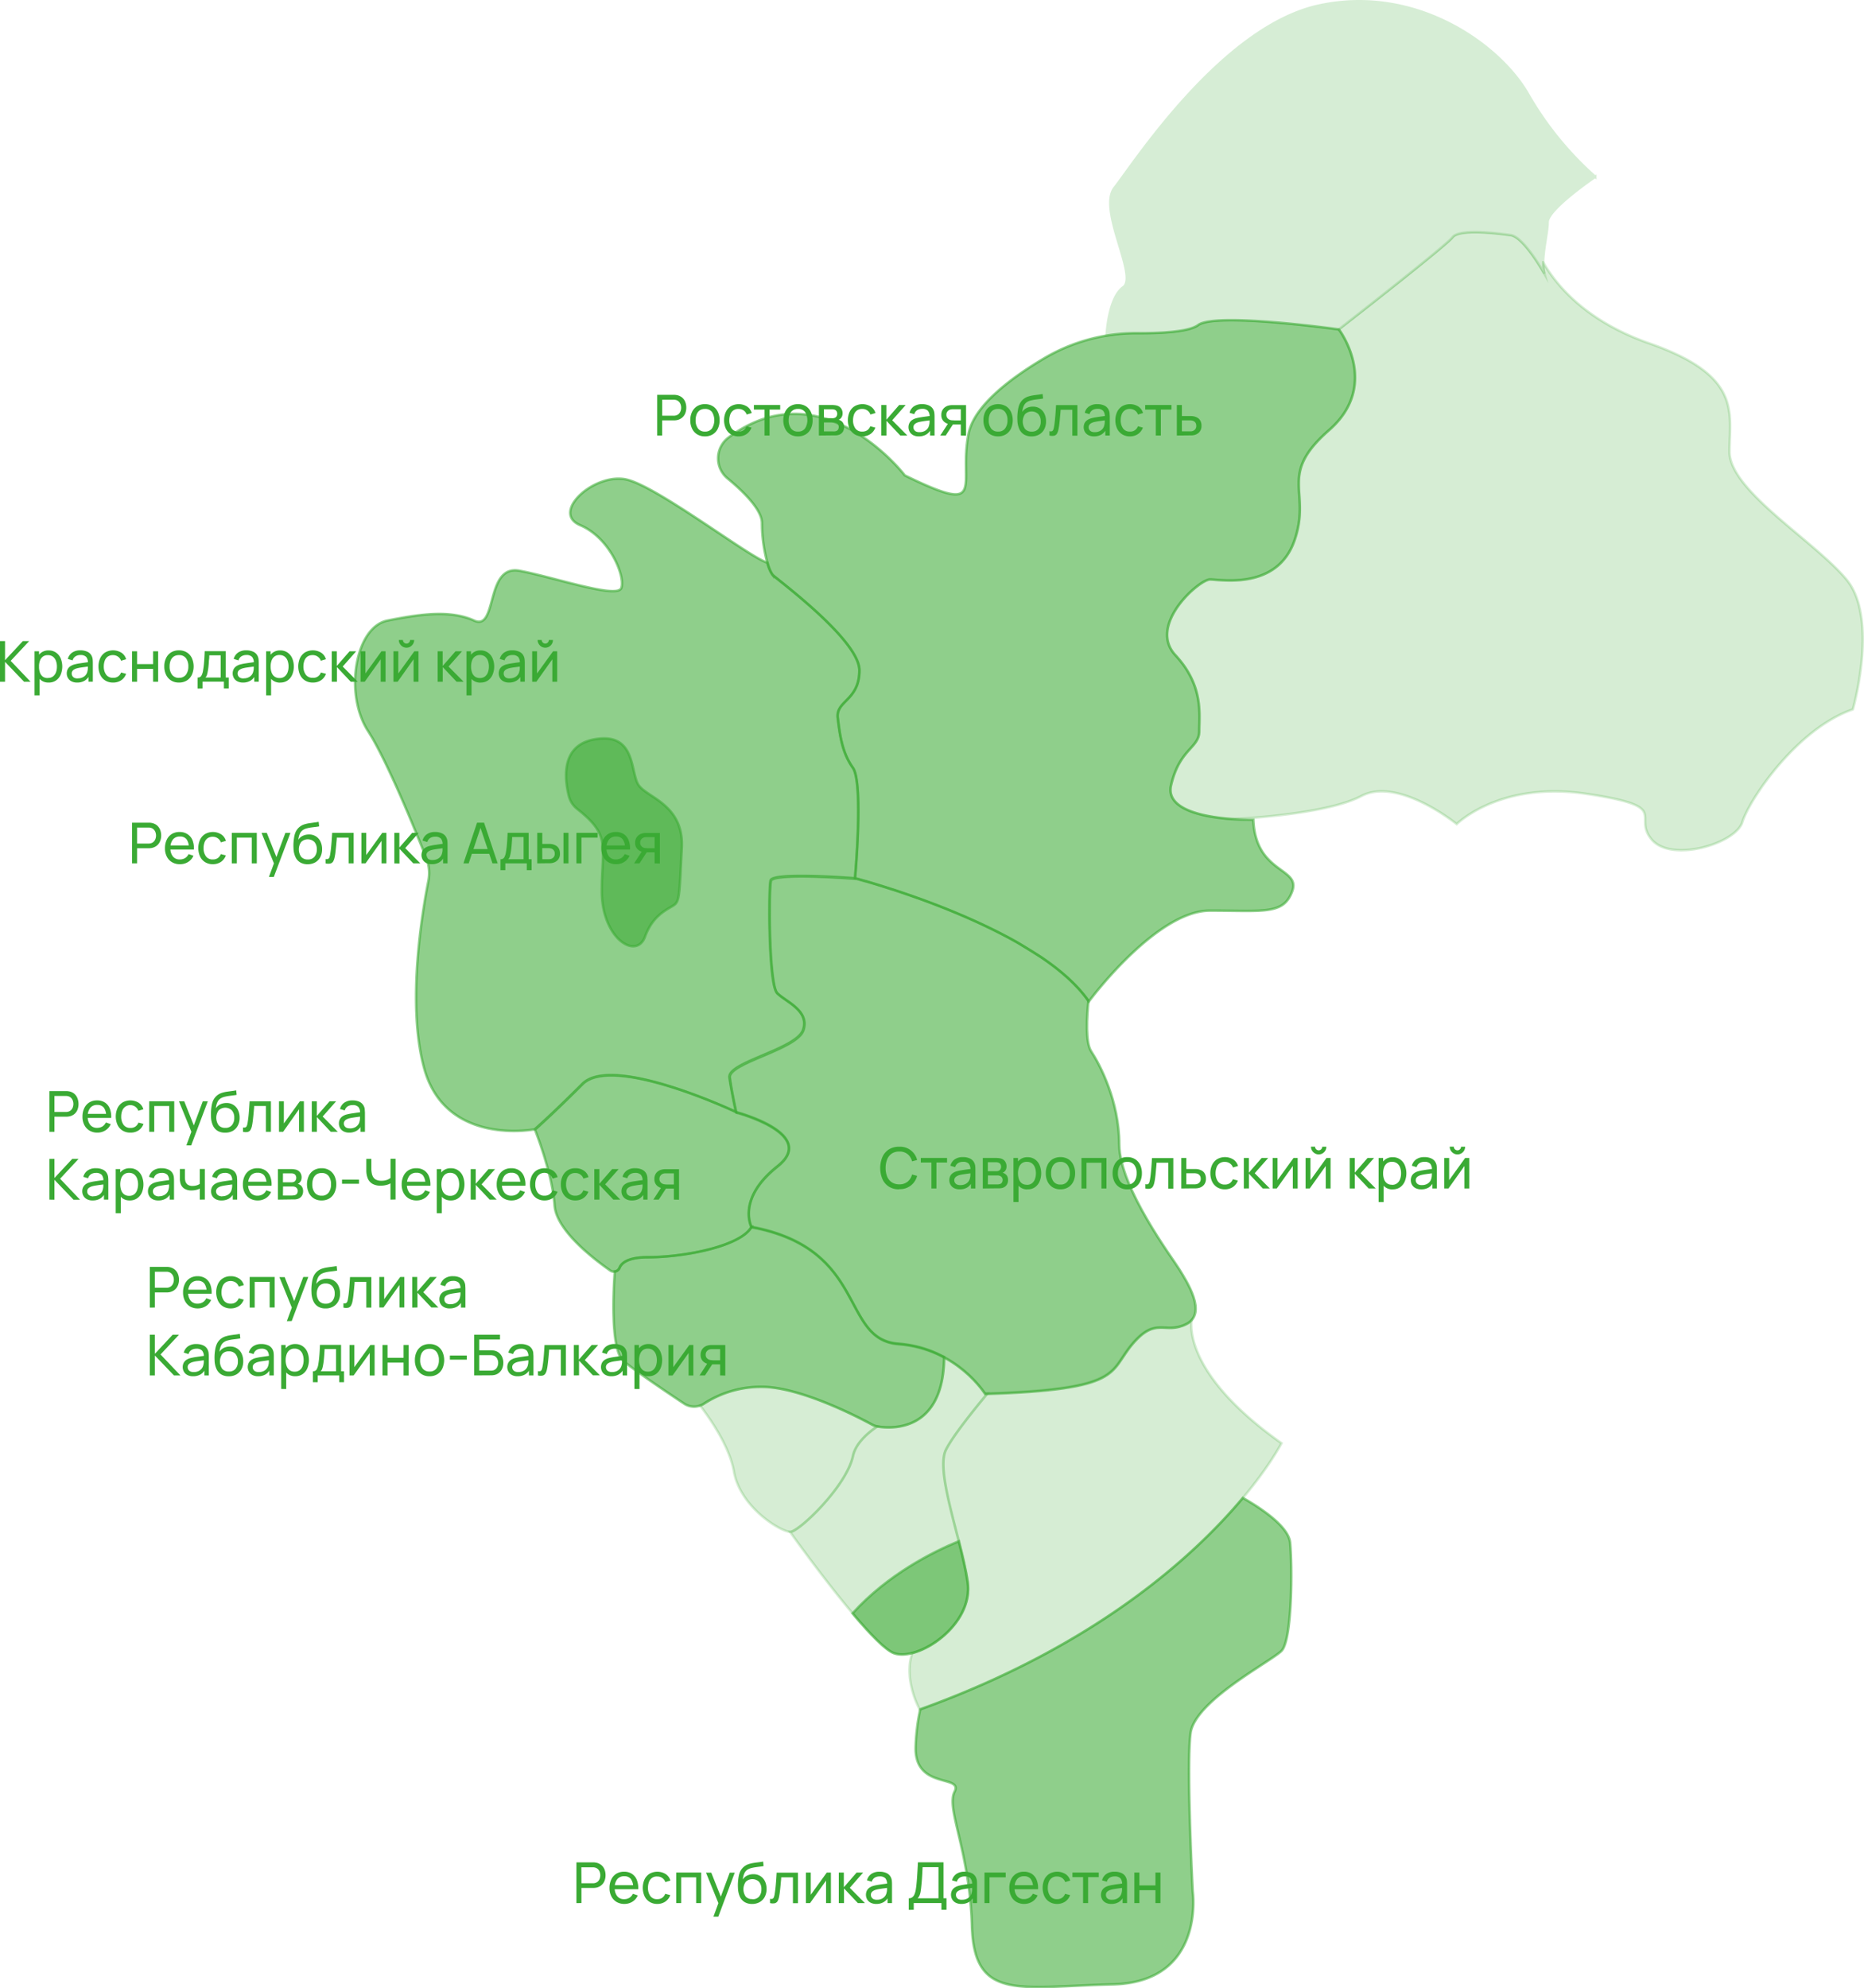 <?xml version="1.0" encoding="UTF-8"?> <svg xmlns="http://www.w3.org/2000/svg" viewBox="0 0 740.16 789.43"><defs><style>.cls-1,.cls-3,.cls-4,.cls-5{fill:#3aaa34;}.cls-1,.cls-3,.cls-4{stroke:#3aaa34;stroke-miterlimit:10;}.cls-1{opacity:0.57;}.cls-2,.cls-4{opacity:0.21;}</style></defs><g id="Слой_2" data-name="Слой 2"><g id="Слой_1-2" data-name="Слой 1"><path class="cls-1" d="M533.19,130.79s-49-6.88-55.86-1.72c-3.63,2.71-14.64,3.28-24.26,3.22a71.61,71.61,0,0,0-37,10.05C403.16,150,388.54,160.9,386.22,172c-4.3,20.63,8.16,33.09-25.36,16.76,0,0-32.71-42.88-70.05-15a10.3,10.3,0,0,0-.35,16.17c6.4,5.29,13.68,12.47,13.68,17.76,0,9.46,2.57,18.91,4.29,20.63s34.38,25.79,34.38,37.82-9.45,12-8.59,18.91,1.72,13.75,6,19.77.85,43.83.85,43.83,72.2,18.91,92.83,49c0,0,26.65-36.1,48.13-36.1s29.23,1.72,32.66-7.73S500.1,347,499.24,325.46c0,0-36.1.86-32.66-13.75s11.18-14.61,11.18-21.49,1.71-18.05-9.46-30.08,9.46-30.08,13.75-30.08,26.65,4.3,33.52-15.47-6.87-25.79,13.76-43.84S533.19,130.79,533.19,130.79Z" transform="translate(-1.57)"></path><path class="cls-1" d="M341.09,348.67s3.44-37.82-.85-43.83-5.16-12.9-6-19.77,8.59-6.88,8.59-18.91-32.66-36.1-34.38-37.82a13.79,13.79,0,0,1-2.15-4.92c-6.69-1.83-42.64-29.49-55.43-32.9s-30.94,12.89-18.91,18S250,229.2,248.27,233.5s-26.65-4.3-40.4-6.88-8.59,24.07-18.05,19.77-21.48-2.58-34.38,0-17.19,29.22-7.73,43.83c7.51,11.62,18.82,39.51,23.15,50.48a16.15,16.15,0,0,1,.82,9.07c-2.51,12.7-8.63,49.32-1.63,74.54,8.6,30.94,43.84,24.06,43.84,24.06s6.87-6,18.91-18.05,61,11.18,61,11.18-1.72-7.74-2.58-13.76,26.65-11.17,29.23-18.9-6.88-11.18-10.32-14.62-3.44-41.25-2.58-44.69S341.09,348.67,341.09,348.67Z" transform="translate(-1.57)"></path><g class="cls-2"><path class="cls-3" d="M608.4,37.53C597.23,17.76,563.71-6.3,525,2.29s-73.92,63.6-80.8,72.2,9.46,35.24,3.44,39.54-6.62,19.12-6.62,19.12l-.07.09a70.75,70.75,0,0,1,12.09-1c9.62.06,20.63-.51,24.26-3.22,6.87-5.16,55.86,1.72,55.86,1.72s42.55-33.09,45.13-36.53,17.19-1.72,23.2-.86c4.36.62,11,11.13,13.3,15.28-1.64-5,1.31-15.65,1.31-20.44,0-5.16,18.91-18,18.91-18A130.72,130.72,0,0,1,608.4,37.53Z" transform="translate(-1.57)"></path></g><path class="cls-4" d="M734.75,230.06c-12.9-15.47-46.42-35.24-46.42-50.71s5.16-30.08-31.8-43c-22.59-7.88-35.54-20.58-42.2-32.2a13.94,13.94,0,0,0,.49,4.51c-2.35-4.15-8.94-14.66-13.3-15.28-6-.86-20.62-2.58-23.2.86s-45.13,36.53-45.13,36.53,16.76,21.91-3.86,40-6.88,24.07-13.76,43.84-29.22,15.47-33.52,15.47-24.92,18.05-13.75,30.08,9.46,23.21,9.46,30.08-7.74,6.88-11.18,21.49c-2.33,9.93,13.58,12.71,24,13.48h0s37-1.44,51.58-9.17S580,327.18,580,327.18s17.19-17.19,51.57-12,18,8.59,25.78,18.05,33.52,1.72,36.1-6.88,21.49-37,43.83-44.69C737.32,281.63,747.64,245.53,734.75,230.06Z" transform="translate(-1.57)"></path><path class="cls-1" d="M230.79,321.19a9.48,9.48,0,0,1-3.31-5.06c-1.62-6.35-3.43-19.86,9.62-22.47,17.19-3.44,14.61,12.89,18,18s18.05,7.74,17.19,24.93-.85,20.63-2.57,22.34-8.6,3.44-12,12.9-17.19.86-17.19-18.05C240.53,335.86,244.41,331.86,230.79,321.19Z" transform="translate(-1.57)"></path><path class="cls-1" d="M446,454.39c0-17.19-7.73-31.8-11.17-37-2.31-3.46-1.71-13.7-1.07-20.06-4.35-6.23-10.91-12-18.57-17.18l-9.69-6-1-.57-.59-.32-1-.56-.49-.27-1.94-1-.5-.26-1.08-.57-.5-.25-2.24-1.13-.2-.1-1.14-.55-.47-.23c-1.22-.6-2.45-1.18-3.68-1.75l-.39-.18-1.18-.54-.29-.13c-.81-.37-1.61-.73-2.42-1.08l-.18-.08-1.22-.54-.32-.14-3.78-1.6-.29-.12-3.83-1.56-.16-.06-1.25-.49-.15-.07-3.72-1.43-.25-.1-3.57-1.32-.2-.07-1.15-.42-.08,0-2.33-.83,0,0-1.1-.38-.21-.07-3.18-1.09-.22-.08-3-1-.13,0-.93-.31-.17-.05-2.64-.84-.29-.09-2.3-.71-.24-.08-.66-.2-.24-.07-1.11-.34-.26-.07-.56-.17-.23-.07-1-.29-.15,0-.41-.12-.31-.09-.34-.1-.38-.1-.45-.13-.24-.07-.28-.07-.25-.08-.26-.07-.28-.07-.16-.05-.18-.05-.11,0-.12,0-.17,0-.06,0h-.08s-32.66-2.58-33.52.86-.86,41.26,2.58,44.69,12.9,6.88,10.32,14.62-30.09,12.89-29.23,18.9,2.58,13.76,2.58,13.76,32.66,8.59,16.33,21.48-10.31,24.07-10.31,24.07c46.41,8.6,35.24,44.69,58.44,46.41s34.38,19.77,34.38,19.77c55-1.72,49-8.59,58.45-19.77S464,530,472.6,525.73s0-17.19-2.58-21.49S446,471.58,446,454.39Z" transform="translate(-1.57)"></path><path class="cls-1" d="M310.3,463c16.31-12.92-16.36-21.46-16.36-21.46s-49-23.12-61.05-11.07S214,448.53,214,448.53s6.91,17.18,7.79,30.07c.67,9.75,15.09,20.94,22.09,25.83a2.47,2.47,0,0,0,3.7-1.06c.81-2,3.5-4.19,11.2-4.2,14.61,0,36.95-4.36,41.24-12.1C300,487.07,294,475.9,310.3,463Z" transform="translate(-1.57)"></path><path class="cls-1" d="M358.28,533.46c-23.17-1.71-12.06-37.72-58.26-46.37-4.32,7.73-26.63,12.05-41.23,12.08-7.7,0-10.39,2.17-11.2,4.2a2.39,2.39,0,0,1-1.92,1.47v.33c-.36,4.76-2,30.49,3.46,35.17,4.36,3.73,17.28,12.43,24.08,16.94a7.17,7.17,0,0,0,7.92,0,41.56,41.56,0,0,1,23-6.64c15.32,0,38.84,12.3,43.77,15a7.19,7.19,0,0,0,2.2.76c5.42.88,26.11,2.27,26.37-27.6A45,45,0,0,0,358.28,533.46Z" transform="translate(-1.57)"></path><path class="cls-4" d="M347.91,565.62c-4.93-2.67-28.45-15-43.77-15a41.56,41.56,0,0,0-23,6.64,7.52,7.52,0,0,1-1.59.77c4.78,6.27,11.76,16.72,13.42,26.11,2.58,14.62,18.91,24.07,22.35,24.07s22.35-18,24.93-30.08c1-4.65,5.07-8.65,9.69-11.82A7.16,7.16,0,0,1,347.91,565.62Z" transform="translate(-1.57)"></path><path class="cls-4" d="M377.19,575.58c2.71-5.41,10.86-15.58,16.53-22.38l-1.06,0a46.2,46.2,0,0,0-16.18-14.45c-.26,29.87-21,28.48-26.37,27.6l-.18,0h0c-4.62,3.17-8.7,7.17-9.69,11.82-2.58,12-21.49,30.08-24.93,30.08,0,0,31.8,44.69,41.26,48.13s31.8-11.17,29.22-28.36S372.9,584.17,377.19,575.58Z" transform="translate(-1.57)"></path><path class="cls-1" d="M356.57,656.37c9.45,3.44,31.8-11.17,29.22-28.36-.72-4.82-2.05-10.38-3.5-16.07-10.09,4.13-28.06,13.06-42.17,28.6l.43.52C347.09,648.79,353.22,655.16,356.57,656.37Z" transform="translate(-1.57)"></path><path class="cls-1" d="M513.85,612.54c-.59-6.53-11.85-13.89-18.75-17.81C476,617.53,437,653.49,367,678.67a78.87,78.87,0,0,0-1.85,15.52c0,16.33,18.91,10.31,15.47,17.19s6,23.21,6.88,53.29,18.91,24.06,55.87,23.21,31.8-37,31.8-37-2.58-49.85-.86-62.75,31.8-28.36,36.1-32.66S514.71,622,513.85,612.54Z" transform="translate(-1.57)"></path><path class="cls-4" d="M474.73,524.14a7.15,7.15,0,0,1-2.13,1.59c-8.6,4.3-12-3.44-21.49,7.73s-3.44,18-58.45,19.77l1.06,0c-5.67,6.8-13.82,17-16.53,22.38-3.09,6.19,1.39,21.73,5.1,36.36,1.45,5.69,2.78,11.25,3.5,16.07,2,13.6-11.52,25.57-22,28.28-3.59,10.81,3,22.43,3,22.43C476.9,639.18,510.42,573,510.42,573,474.24,547.38,474.19,528.42,474.73,524.14Z" transform="translate(-1.57)"></path><path class="cls-5" d="M1.57,270.69V254.54h2v7.58l7.07-7.58h2.51l-7.34,7.84,7.91,8.31H11.14l-7.57-7.9v7.9Z" transform="translate(-1.57)"></path><path class="cls-5" d="M15.28,276.08v-17.5h1.79v8.92h.22v8.58ZM20.86,271a4.7,4.7,0,0,1-2.87-.85,5.22,5.22,0,0,1-1.77-2.29,9.21,9.21,0,0,1,0-6.54A5.11,5.11,0,0,1,18,259.08a4.81,4.81,0,0,1,2.88-.84,5,5,0,0,1,2.9.84,5.28,5.28,0,0,1,1.87,2.28,8.53,8.53,0,0,1,0,6.53,5.39,5.39,0,0,1-1.87,2.3A5,5,0,0,1,20.86,271Zm-.25-1.83a3.15,3.15,0,0,0,2-.6A3.75,3.75,0,0,0,23.78,267a6.58,6.58,0,0,0,.39-2.33,6.51,6.51,0,0,0-.39-2.31,3.72,3.72,0,0,0-1.19-1.64,3.28,3.28,0,0,0-2-.6,3.17,3.17,0,0,0-2,.58,3.4,3.4,0,0,0-1.15,1.61,6.6,6.6,0,0,0-.38,2.36,7,7,0,0,0,.37,2.37,3.43,3.43,0,0,0,1.16,1.62A3.24,3.24,0,0,0,20.61,269.2Z" transform="translate(-1.57)"></path><path class="cls-5" d="M32.2,271a4.73,4.73,0,0,1-2.27-.5,3.38,3.38,0,0,1-1.38-1.32,3.54,3.54,0,0,1-.47-1.79,3.65,3.65,0,0,1,.36-1.65,3.3,3.3,0,0,1,1-1.17,5.56,5.56,0,0,1,1.59-.74,19,19,0,0,1,1.93-.41l2.16-.32,2.07-.28-.72.42a3.48,3.48,0,0,0-.65-2.39,3,3,0,0,0-2.33-.78,3.59,3.59,0,0,0-1.93.51,2.68,2.68,0,0,0-1.16,1.61l-1.9-.57a4.45,4.45,0,0,1,1.7-2.5,5.5,5.5,0,0,1,3.31-.91,6.32,6.32,0,0,1,2.83.59,3.43,3.43,0,0,1,1.7,1.78,4,4,0,0,1,.33,1.21q.06.66.06,1.38v7.49H36.69v-2.9l.42.27a5,5,0,0,1-1.92,2.22A5.65,5.65,0,0,1,32.2,271Zm.31-1.67a4.15,4.15,0,0,0,1.86-.39,3.53,3.53,0,0,0,1.28-1,3.31,3.31,0,0,0,.63-1.39,5.69,5.69,0,0,0,.18-1.24c0-.46,0-.81,0-1.07l.69.31-1.92.27c-.63.08-1.23.16-1.78.25a12.71,12.71,0,0,0-1.51.33,4.31,4.31,0,0,0-.93.41,2.16,2.16,0,0,0-.7.64,1.68,1.68,0,0,0-.26,1,2,2,0,0,0,.25.94,1.87,1.87,0,0,0,.79.73A3,3,0,0,0,32.51,269.36Z" transform="translate(-1.57)"></path><path class="cls-5" d="M46.49,271a5.68,5.68,0,0,1-3.13-.82,5.26,5.26,0,0,1-2-2.28,7.83,7.83,0,0,1-.69-3.29,7.62,7.62,0,0,1,.71-3.33,5.38,5.38,0,0,1,2-2.26,6.32,6.32,0,0,1,6.41.13,4.51,4.51,0,0,1,1.86,2.58l-2,.6a3.32,3.32,0,0,0-1.26-1.64,3.37,3.37,0,0,0-1.95-.58,3.5,3.5,0,0,0-2.06.57,3.42,3.42,0,0,0-1.2,1.6,6.64,6.64,0,0,0-.4,2.33,5.4,5.4,0,0,0,.94,3.25,3.15,3.15,0,0,0,2.72,1.24A3.11,3.11,0,0,0,49.65,267l2,.53a5.14,5.14,0,0,1-2,2.59A5.64,5.64,0,0,1,46.49,271Z" transform="translate(-1.57)"></path><path class="cls-5" d="M54,270.69V258.58h2v5.1h6.37v-5.1h2v12.11h-2v-5.11H56v5.11Z" transform="translate(-1.57)"></path><path class="cls-5" d="M72.63,271a5.7,5.7,0,0,1-3.11-.82,5.34,5.34,0,0,1-2-2.26,7.48,7.48,0,0,1-.71-3.33,7.35,7.35,0,0,1,.72-3.33,5.41,5.41,0,0,1,2-2.25,5.88,5.88,0,0,1,3.09-.8,5.77,5.77,0,0,1,3.13.82,5.28,5.28,0,0,1,2,2.25,8.14,8.14,0,0,1,0,6.65,5.41,5.41,0,0,1-2,2.26A5.85,5.85,0,0,1,72.63,271Zm0-1.9a3.24,3.24,0,0,0,2.8-1.25,5.34,5.34,0,0,0,.93-3.26,5.24,5.24,0,0,0-.94-3.26,3.27,3.27,0,0,0-2.79-1.22,3.58,3.58,0,0,0-2.09.57,3.47,3.47,0,0,0-1.22,1.58,6.22,6.22,0,0,0-.4,2.33,5.24,5.24,0,0,0,.94,3.28A3.27,3.27,0,0,0,72.63,269.13Z" transform="translate(-1.57)"></path><path class="cls-5" d="M80.05,273.39V269a1.61,1.61,0,0,0,1.45-.66,6,6,0,0,0,.71-2.21c.12-.64.21-1.33.29-2.06s.14-1.55.2-2.45.11-1.93.16-3.08h8.35V269h1.18v4.35H90.48v-2.7H82v2.7ZM83.12,269h6.09v-8.81H84.67c0,.53,0,1.08-.09,1.66s-.08,1.16-.13,1.74-.1,1.12-.17,1.63a13.6,13.6,0,0,1-.22,1.37,10.59,10.59,0,0,1-.33,1.43A2.3,2.3,0,0,1,83.12,269Z" transform="translate(-1.57)"></path><path class="cls-5" d="M98.08,271a4.71,4.71,0,0,1-2.27-.5,3.38,3.38,0,0,1-1.38-1.32,3.79,3.79,0,0,1-.11-3.44,3.2,3.2,0,0,1,1-1.17,5.37,5.37,0,0,1,1.58-.74,19.59,19.59,0,0,1,1.93-.41l2.17-.32,2.06-.28-.71.42a3.54,3.54,0,0,0-.66-2.39,2.93,2.93,0,0,0-2.33-.78,3.58,3.58,0,0,0-1.92.51,2.68,2.68,0,0,0-1.16,1.61l-1.9-.57a4.44,4.44,0,0,1,1.69-2.5,5.5,5.5,0,0,1,3.31-.91,6.37,6.37,0,0,1,2.84.59,3.47,3.47,0,0,1,1.7,1.78,3.73,3.73,0,0,1,.32,1.21,12.25,12.25,0,0,1,.07,1.38v7.49h-1.77v-2.9l.41.27a4.83,4.83,0,0,1-1.92,2.22A5.61,5.61,0,0,1,98.08,271Zm.3-1.67a4.19,4.19,0,0,0,1.87-.39,3.5,3.5,0,0,0,1.27-1,3.31,3.31,0,0,0,.63-1.39,4.69,4.69,0,0,0,.18-1.24c0-.46,0-.81,0-1.07l.7.31-1.93.27c-.63.08-1.22.16-1.78.25a12.71,12.71,0,0,0-1.51.33,4,4,0,0,0-.92.41,2.16,2.16,0,0,0-.7.64,1.61,1.61,0,0,0-.26,1,1.87,1.87,0,0,0,.25.94,1.91,1.91,0,0,0,.78.73A3,3,0,0,0,98.38,269.36Z" transform="translate(-1.57)"></path><path class="cls-5" d="M107.25,276.08v-17.5H109v8.92h.22v8.58Zm5.57-5.05a4.72,4.72,0,0,1-2.87-.85,5.22,5.22,0,0,1-1.77-2.29,9.21,9.21,0,0,1,0-6.54,5.06,5.06,0,0,1,1.78-2.27,4.8,4.8,0,0,1,2.87-.84,5,5,0,0,1,2.9.84,5.28,5.28,0,0,1,1.87,2.28,8.53,8.53,0,0,1,0,6.53,5.39,5.39,0,0,1-1.87,2.3A5,5,0,0,1,112.82,271Zm-.24-1.83a3.19,3.19,0,0,0,2-.6,3.73,3.73,0,0,0,1.18-1.65,6.58,6.58,0,0,0,.39-2.33,6.51,6.51,0,0,0-.39-2.31,3.64,3.64,0,0,0-1.19-1.64,3.28,3.28,0,0,0-2-.6,3.12,3.12,0,0,0-2,.58,3.42,3.42,0,0,0-1.16,1.61,6.83,6.83,0,0,0-.38,2.36,6.74,6.74,0,0,0,.38,2.37,3.36,3.36,0,0,0,1.16,1.62A3.2,3.2,0,0,0,112.58,269.2Z" transform="translate(-1.57)"></path><path class="cls-5" d="M125.83,271a5.68,5.68,0,0,1-3.13-.82,5.26,5.26,0,0,1-2-2.28,8.23,8.23,0,0,1,0-6.62,5.47,5.47,0,0,1,2-2.26,6.32,6.32,0,0,1,6.41.13,4.51,4.51,0,0,1,1.86,2.58l-2,.6a3.32,3.32,0,0,0-1.26-1.64,3.37,3.37,0,0,0-2-.58,3.5,3.5,0,0,0-2.06.57,3.42,3.42,0,0,0-1.2,1.6,6.64,6.64,0,0,0-.4,2.33,5.4,5.4,0,0,0,.94,3.25,3.14,3.14,0,0,0,2.72,1.24A3.11,3.11,0,0,0,129,267l2,.53a5.14,5.14,0,0,1-2,2.59A5.64,5.64,0,0,1,125.83,271Z" transform="translate(-1.57)"></path><path class="cls-5" d="M133.3,270.69V258.58h2v5.83l5.08-5.83H143l-5.35,6.06,6,6.05h-2.79l-5.51-5.83v5.83Z" transform="translate(-1.57)"></path><path class="cls-5" d="M154.67,258.58v12.11h-1.93v-8.93l-6.35,8.93h-1.65V258.58h1.93v8.8l6.37-8.8Z" transform="translate(-1.57)"></path><path class="cls-5" d="M167.74,258.58v12.11H165.8v-8.93l-6.35,8.93H157.8V258.58h1.93v8.8l6.37-8.8ZM163,257.16a3,3,0,0,1-1.53-.41,3.11,3.11,0,0,1-1.11-1.11,2.9,2.9,0,0,1-.42-1.54h1.62a1.39,1.39,0,0,0,.42,1,1.43,1.43,0,0,0,1,.43,1.4,1.4,0,0,0,1-.43,1.39,1.39,0,0,0,.42-1h1.62a3,3,0,0,1-.41,1.54,3.27,3.27,0,0,1-1.11,1.11A3.07,3.07,0,0,1,163,257.16Z" transform="translate(-1.57)"></path><path class="cls-5" d="M175.35,270.69l0-12.11h2v5.83l5.09-5.83h2.59l-5.35,6.06,6,6.05h-2.8l-5.51-5.83v5.83Z" transform="translate(-1.57)"></path><path class="cls-5" d="M186.8,276.08v-17.5h1.78v8.92h.23v8.58Zm5.58-5.05a4.75,4.75,0,0,1-2.88-.85,5.13,5.13,0,0,1-1.76-2.29,9.07,9.07,0,0,1,0-6.54,5,5,0,0,1,1.77-2.27,4.81,4.81,0,0,1,2.88-.84,5,5,0,0,1,2.9.84,5.26,5.26,0,0,1,1.86,2.28,8.41,8.41,0,0,1,0,6.53,5.37,5.37,0,0,1-1.86,2.3A5,5,0,0,1,192.38,271Zm-.25-1.83a3.19,3.19,0,0,0,2-.6,3.66,3.66,0,0,0,1.18-1.65,6.58,6.58,0,0,0,.39-2.33,6.51,6.51,0,0,0-.39-2.31,3.64,3.64,0,0,0-1.19-1.64,3.28,3.28,0,0,0-2-.6,3.16,3.16,0,0,0-1.95.58,3.42,3.42,0,0,0-1.16,1.61,6.83,6.83,0,0,0-.38,2.36A7,7,0,0,0,189,267a3.43,3.43,0,0,0,1.16,1.62A3.2,3.2,0,0,0,192.13,269.2Z" transform="translate(-1.57)"></path><path class="cls-5" d="M203.72,271a4.71,4.71,0,0,1-2.27-.5,3.38,3.38,0,0,1-1.38-1.32,3.79,3.79,0,0,1-.11-3.44,3.2,3.2,0,0,1,1-1.17,5.37,5.37,0,0,1,1.58-.74,19.59,19.59,0,0,1,1.93-.41l2.17-.32,2.06-.28-.71.42a3.59,3.59,0,0,0-.65-2.39,3,3,0,0,0-2.34-.78,3.58,3.58,0,0,0-1.92.51,2.68,2.68,0,0,0-1.16,1.61l-1.9-.57a4.44,4.44,0,0,1,1.69-2.5,5.52,5.52,0,0,1,3.31-.91,6.37,6.37,0,0,1,2.84.59,3.47,3.47,0,0,1,1.7,1.78,3.73,3.73,0,0,1,.32,1.21,12.25,12.25,0,0,1,.07,1.38v7.49h-1.77v-2.9l.41.27a4.83,4.83,0,0,1-1.92,2.22A5.61,5.61,0,0,1,203.72,271Zm.3-1.67a4.19,4.19,0,0,0,1.87-.39,3.5,3.5,0,0,0,1.27-1,3.19,3.19,0,0,0,.63-1.39,4.69,4.69,0,0,0,.18-1.24c0-.46,0-.81,0-1.07l.7.31-1.92.27c-.64.08-1.23.16-1.79.25a12.71,12.71,0,0,0-1.51.33,4,4,0,0,0-.92.41,2.16,2.16,0,0,0-.7.64,1.61,1.61,0,0,0-.26,1,1.87,1.87,0,0,0,.25.94,1.91,1.91,0,0,0,.78.73A3,3,0,0,0,204,269.36Z" transform="translate(-1.57)"></path><path class="cls-5" d="M222.82,258.58v12.11h-1.93v-8.93l-6.35,8.93h-1.65V258.58h1.93v8.8l6.36-8.8Zm-4.71-1.42a3,3,0,0,1-1.53-.41,3.11,3.11,0,0,1-1.11-1.11,2.9,2.9,0,0,1-.42-1.54h1.62a1.39,1.39,0,0,0,.42,1,1.43,1.43,0,0,0,1,.43,1.4,1.4,0,0,0,1-.43,1.39,1.39,0,0,0,.42-1h1.62a3,3,0,0,1-.41,1.54,3.19,3.19,0,0,1-1.11,1.11A3,3,0,0,1,218.11,257.16Z" transform="translate(-1.57)"></path><path class="cls-5" d="M54,342.79V326.63h6.38l.56,0a4.19,4.19,0,0,1,.63.07,4.68,4.68,0,0,1,2.21.9,4.48,4.48,0,0,1,1.34,1.76,6.14,6.14,0,0,1,.45,2.34,5.93,5.93,0,0,1-.46,2.35,4.28,4.28,0,0,1-1.35,1.76,4.71,4.71,0,0,1-2.19.9l-.63.07-.56,0H56v6Zm2-7.87h4.32l.49,0a3.79,3.79,0,0,0,.52-.08,2.54,2.54,0,0,0,1.26-.66,2.86,2.86,0,0,0,.71-1.12,3.87,3.87,0,0,0,0-2.63,3,3,0,0,0-.71-1.13,2.61,2.61,0,0,0-1.26-.65,2.7,2.7,0,0,0-.52-.08,4.27,4.27,0,0,0-.49,0H56Z" transform="translate(-1.57)"></path><path class="cls-5" d="M73,343.12a5.92,5.92,0,0,1-3.11-.79,5.33,5.33,0,0,1-2.07-2.21,7,7,0,0,1-.74-3.31,7.65,7.65,0,0,1,.72-3.44,5.43,5.43,0,0,1,2-2.25,5.89,5.89,0,0,1,3.07-.79,5.54,5.54,0,0,1,3.11.84A5.16,5.16,0,0,1,78,333.58a8.69,8.69,0,0,1,.56,3.71h-2v-.72a5.47,5.47,0,0,0-.91-3.34,3.13,3.13,0,0,0-2.6-1.1,3.39,3.39,0,0,0-2.82,1.19,5.31,5.31,0,0,0-1,3.41,5.13,5.13,0,0,0,1,3.32,3.34,3.34,0,0,0,2.75,1.18,4,4,0,0,0,2.09-.55,3.83,3.83,0,0,0,1.39-1.58l1.92.66a5.34,5.34,0,0,1-2.13,2.48A5.9,5.9,0,0,1,73,343.12Zm-4.48-5.83v-1.61h9v1.61Z" transform="translate(-1.57)"></path><path class="cls-5" d="M86.14,343.12A5.68,5.68,0,0,1,83,342.3a5.29,5.29,0,0,1-2-2.27,8.25,8.25,0,0,1,0-6.63,5.38,5.38,0,0,1,2-2.25,6.25,6.25,0,0,1,6.41.13,4.45,4.45,0,0,1,1.86,2.58l-2,.59a3.33,3.33,0,0,0-3.21-2.22,3.44,3.44,0,0,0-2.06.58,3.35,3.35,0,0,0-1.2,1.59,6.68,6.68,0,0,0-.4,2.33,5.45,5.45,0,0,0,.94,3.26,3.16,3.16,0,0,0,2.72,1.24,3.34,3.34,0,0,0,2-.55,3.45,3.45,0,0,0,1.19-1.57l2,.52a5.21,5.21,0,0,1-2,2.6A5.71,5.71,0,0,1,86.14,343.12Z" transform="translate(-1.57)"></path><path class="cls-5" d="M93.61,342.79V330.67h9.93v12.12h-2V332.57H95.61v10.22Z" transform="translate(-1.57)"></path><path class="cls-5" d="M108.36,348.17l2.35-6.37,0,1.88-5.29-13h2.09l4.16,10.47H111l3.89-10.47h2l-6.6,17.5Z" transform="translate(-1.57)"></path><path class="cls-5" d="M123.68,343.14a5.67,5.67,0,0,1-2.93-.75,4.81,4.81,0,0,1-1.88-2.16,9,9,0,0,1-.76-3.49,18.62,18.62,0,0,1,0-2.1,21.74,21.74,0,0,1,.25-2.2,9.06,9.06,0,0,1,.45-1.74,5.61,5.61,0,0,1,.86-1.52,5.69,5.69,0,0,1,1.25-1.16,5.9,5.9,0,0,1,1.58-.75,13.34,13.34,0,0,1,1.84-.42l1.92-.27c.65-.07,1.26-.17,1.84-.29l.2,1.8a13.46,13.46,0,0,1-1.45.23c-.57.06-1.15.14-1.75.22a17.63,17.63,0,0,0-1.73.35,5.27,5.27,0,0,0-1.42.59,3.46,3.46,0,0,0-1.34,1.59,6.93,6.93,0,0,0-.56,2.34,4.09,4.09,0,0,1,1.8-1.58,5.61,5.61,0,0,1,2.37-.51,4.87,4.87,0,0,1,4.62,2.84,6.94,6.94,0,0,1,.63,3,6.53,6.53,0,0,1-.72,3.14,5.15,5.15,0,0,1-2,2.09A6.17,6.17,0,0,1,123.68,343.14Zm.12-1.9a3.25,3.25,0,0,0,2.66-1.1,4.35,4.35,0,0,0,.91-2.91,4.26,4.26,0,0,0-.94-2.93,3.79,3.79,0,0,0-5.28,0,5.14,5.14,0,0,0,0,5.87A3.33,3.33,0,0,0,123.8,341.24Z" transform="translate(-1.57)"></path><path class="cls-5" d="M130.84,342.79v-1.72a1.65,1.65,0,0,0,1-.05,1.07,1.07,0,0,0,.53-.62,5.51,5.51,0,0,0,.29-1.11c.12-.71.24-1.51.33-2.38s.18-1.84.26-2.88.15-2.16.22-3.36H142v12.12h-2V332.57H135.3c0,.69-.1,1.4-.16,2.12s-.13,1.43-.2,2.11-.14,1.32-.21,1.91-.17,1.09-.26,1.52a5.83,5.83,0,0,1-.59,1.76,1.8,1.8,0,0,1-1.1.85A4.15,4.15,0,0,1,130.84,342.79Z" transform="translate(-1.57)"></path><path class="cls-5" d="M155,330.67v12.12h-1.93v-8.93l-6.35,8.93h-1.65V330.67H147v8.81l6.36-8.81Z" transform="translate(-1.57)"></path><path class="cls-5" d="M158.15,342.79V330.67h2v5.83l5.08-5.83h2.59l-5.35,6.06,6,6.06h-2.79L160.18,337v5.84Z" transform="translate(-1.57)"></path><path class="cls-5" d="M173.05,343.12a4.59,4.59,0,0,1-2.27-.5,3.43,3.43,0,0,1-1.38-1.31,3.81,3.81,0,0,1-.11-3.45,3.28,3.28,0,0,1,1-1.17,5.37,5.37,0,0,1,1.58-.74c.58-.15,1.22-.29,1.93-.41l2.17-.32,2.06-.28-.71.42a3.61,3.61,0,0,0-.65-2.39,3,3,0,0,0-2.34-.77,3.57,3.57,0,0,0-1.92.5,2.73,2.73,0,0,0-1.16,1.62l-1.9-.58a4.47,4.47,0,0,1,1.69-2.5,5.59,5.59,0,0,1,3.31-.91,6.37,6.37,0,0,1,2.84.59,3.51,3.51,0,0,1,1.7,1.78,3.72,3.72,0,0,1,.32,1.22,12.07,12.07,0,0,1,.07,1.37v7.5h-1.77v-2.91l.41.27a4.86,4.86,0,0,1-1.92,2.23A5.61,5.61,0,0,1,173.05,343.12Zm.3-1.67a4.33,4.33,0,0,0,1.87-.38,3.42,3.42,0,0,0,1.27-1,3.21,3.21,0,0,0,.63-1.38,4.83,4.83,0,0,0,.18-1.25c0-.45,0-.81,0-1.06l.7.3-1.92.27c-.64.08-1.23.17-1.79.26a15.2,15.2,0,0,0-1.51.32,4.51,4.51,0,0,0-.92.41,2.16,2.16,0,0,0-.7.64,1.63,1.63,0,0,0-.26.95,1.84,1.84,0,0,0,1,1.67A2.94,2.94,0,0,0,173.35,341.45Z" transform="translate(-1.57)"></path><path class="cls-5" d="M185.59,342.79,191,326.63h2.78l5.41,16.16h-2.07l-5.06-15h.62l-5,15ZM188.2,339v-1.88h8.39V339Z" transform="translate(-1.57)"></path><path class="cls-5" d="M200.31,345.48v-4.34a1.62,1.62,0,0,0,1.46-.67,6.18,6.18,0,0,0,.71-2.2c.11-.65.21-1.34.29-2.07s.14-1.55.2-2.45.11-1.93.16-3.08h8.35v10.47h1.18v4.34h-1.91v-2.69h-8.53v2.69Zm3.08-4.34h6.09v-8.82h-4.54c0,.53-.05,1.09-.09,1.66s-.08,1.16-.13,1.74-.11,1.12-.17,1.63-.14,1-.22,1.38a12.15,12.15,0,0,1-.33,1.42A2.4,2.4,0,0,1,203.39,341.14Z" transform="translate(-1.57)"></path><path class="cls-5" d="M214.9,342.79V330.67h2v4.39h1.85c.35,0,.71,0,1.08,0a6.16,6.16,0,0,1,.95.1,4.86,4.86,0,0,1,1.65.64,3.06,3.06,0,0,1,1.1,1.21,4.15,4.15,0,0,1,.39,1.9,3.61,3.61,0,0,1-.81,2.48,3.92,3.92,0,0,1-2.13,1.22,5.9,5.9,0,0,1-1,.13l-1.1,0Zm2-1.65h2l.75,0a4,4,0,0,0,.74-.12,2.3,2.3,0,0,0,1-.66,2,2,0,0,0,.46-1.41,2,2,0,0,0-1.61-2.1,3.59,3.59,0,0,0-.68-.1c-.24,0-.47,0-.68,0h-2Zm8.41,1.65V330.67h2v12.12Z" transform="translate(-1.57)"></path><path class="cls-5" d="M230.45,342.79V330.67h8.42v1.9h-6.42v10.22Z" transform="translate(-1.57)"></path><path class="cls-5" d="M246.25,343.12a5.92,5.92,0,0,1-3.11-.79,5.33,5.33,0,0,1-2.07-2.21,7,7,0,0,1-.74-3.31,7.52,7.52,0,0,1,.73-3.44,5.35,5.35,0,0,1,2-2.25,5.89,5.89,0,0,1,3.07-.79,5.59,5.59,0,0,1,3.12.84,5.23,5.23,0,0,1,1.93,2.41,8.7,8.7,0,0,1,.55,3.71h-2v-.72a5.41,5.41,0,0,0-.91-3.34,3.13,3.13,0,0,0-2.6-1.1,3.42,3.42,0,0,0-2.82,1.19,5.31,5.31,0,0,0-1,3.41,5.13,5.13,0,0,0,1,3.32,3.35,3.35,0,0,0,2.75,1.18,4,4,0,0,0,2.09-.55,3.83,3.83,0,0,0,1.39-1.58l1.92.66a5.34,5.34,0,0,1-2.13,2.48A5.85,5.85,0,0,1,246.25,343.12Zm-4.48-5.83v-1.61h9v1.61Z" transform="translate(-1.57)"></path><path class="cls-5" d="M253.35,342.79l3.22-4.94h2.16l-3.22,4.94Zm8.16,0V338.4H258.9l-1,0c-.37,0-.71-.07-1-.13a4.11,4.11,0,0,1-2.22-1.15,3.44,3.44,0,0,1-.9-2.52,3.62,3.62,0,0,1,.85-2.5,3.81,3.81,0,0,1,2.09-1.23,5.57,5.57,0,0,1,1.14-.15c.39,0,.72,0,1,0h4.73v12.12Zm-2.76-6h2.76v-4.43h-2.76l-.68,0a3.43,3.43,0,0,0-.8.14,2.26,2.26,0,0,0-.7.37,2,2,0,0,0-.79,1.7,1.91,1.91,0,0,0,.47,1.36,2.28,2.28,0,0,0,1.14.71,4.72,4.72,0,0,0,.74.11Z" transform="translate(-1.57)"></path><path class="cls-5" d="M358.63,472.21a7.51,7.51,0,0,1-4.1-1.07,6.79,6.79,0,0,1-2.56-3,11.27,11.27,0,0,1,0-8.78,6.79,6.79,0,0,1,2.56-3,7.51,7.51,0,0,1,4.1-1.07,6.93,6.93,0,0,1,7.11,5.27l-2,.54a5.37,5.37,0,0,0-1.77-2.85,5,5,0,0,0-3.31-1.05,5.26,5.26,0,0,0-3,.82,5.06,5.06,0,0,0-1.81,2.29,9.12,9.12,0,0,0-.62,3.4,8.85,8.85,0,0,0,.6,3.39,5,5,0,0,0,1.82,2.29,5.24,5.24,0,0,0,3,.83,5,5,0,0,0,3.31-1.05,5.44,5.44,0,0,0,1.77-2.85l2,.54a6.93,6.93,0,0,1-7.11,5.27Z" transform="translate(-1.57)"></path><path class="cls-5" d="M371.42,471.87v-10.3H367.2v-1.82h10.43v1.82h-4.22v10.3Z" transform="translate(-1.57)"></path><path class="cls-5" d="M382.65,472.21a4.71,4.71,0,0,1-2.27-.5,3.52,3.52,0,0,1-1.38-1.32,3.81,3.81,0,0,1-.11-3.45,3.17,3.17,0,0,1,1-1.16,5.13,5.13,0,0,1,1.58-.74,17.07,17.07,0,0,1,1.93-.41c.71-.12,1.44-.23,2.17-.32l2.06-.28-.71.41a3.51,3.51,0,0,0-.66-2.38,2.93,2.93,0,0,0-2.33-.78,3.66,3.66,0,0,0-1.92.5,2.73,2.73,0,0,0-1.16,1.62l-1.9-.57a4.46,4.46,0,0,1,1.69-2.51,5.59,5.59,0,0,1,3.31-.91,6.37,6.37,0,0,1,2.84.59,3.55,3.55,0,0,1,1.7,1.78,3.79,3.79,0,0,1,.32,1.22,12.07,12.07,0,0,1,.07,1.37v7.5h-1.77V469l.41.27a4.86,4.86,0,0,1-1.92,2.23A5.61,5.61,0,0,1,382.65,472.21Zm.3-1.68a4.33,4.33,0,0,0,1.87-.38,3.5,3.5,0,0,0,1.27-1,3.3,3.3,0,0,0,.63-1.39,4.77,4.77,0,0,0,.18-1.25c0-.45,0-.81,0-1.06l.7.3-1.92.27c-.64.08-1.23.17-1.79.26a15.2,15.2,0,0,0-1.51.32,5.13,5.13,0,0,0-.92.41,2.27,2.27,0,0,0-.7.64,1.63,1.63,0,0,0-.26.95,1.87,1.87,0,0,0,.25.94,1.84,1.84,0,0,0,.78.73A3,3,0,0,0,383,470.53Z" transform="translate(-1.57)"></path><path class="cls-5" d="M391.82,471.87V459.75H397a8.88,8.88,0,0,1,1,.06,6.33,6.33,0,0,1,1,.16,3.05,3.05,0,0,1,1.61,1.07,3.52,3.52,0,0,1,.43,3.22,2.53,2.53,0,0,1-.59.87,1.74,1.74,0,0,1-.37.3,2.21,2.21,0,0,1-.4.21,2.79,2.79,0,0,1,1.8,1.28,3.2,3.2,0,0,1,.36,1.61,3.34,3.34,0,0,1-.59,2,3,3,0,0,1-1.64,1.11,5.45,5.45,0,0,1-1,.16c-.35,0-.69,0-1,0Zm2-6.88h3a5.29,5.29,0,0,0,.66,0,2,2,0,0,0,.61-.14,1.39,1.39,0,0,0,.75-.63,1.92,1.92,0,0,0,.25-1,1.94,1.94,0,0,0-.27-1,1.44,1.44,0,0,0-.8-.62,3.25,3.25,0,0,0-.8-.15l-.57,0h-2.83Zm0,5.25h3.61a4.31,4.31,0,0,0,.57,0,3.93,3.93,0,0,0,.58-.12,1.35,1.35,0,0,0,.85-.62,2,2,0,0,0,.27-1,1.69,1.69,0,0,0-.41-1.17,1.81,1.81,0,0,0-1-.56,2.09,2.09,0,0,0-.51-.08h-3.92Z" transform="translate(-1.57)"></path><path class="cls-5" d="M404,477.25v-17.5h1.79v8.92H406v8.58Zm5.58-5a4.78,4.78,0,0,1-2.87-.85,5.25,5.25,0,0,1-1.77-2.3,9.18,9.18,0,0,1,0-6.53,5.19,5.19,0,0,1,1.77-2.28,4.81,4.81,0,0,1,2.88-.84,5,5,0,0,1,2.9.84,5.4,5.4,0,0,1,1.87,2.28,8.55,8.55,0,0,1,0,6.54,5.36,5.36,0,0,1-1.87,2.29A4.92,4.92,0,0,1,409.59,472.21Zm-.25-1.83a3.16,3.16,0,0,0,2-.61,3.59,3.59,0,0,0,1.19-1.64,6.62,6.62,0,0,0,.39-2.33,6.51,6.51,0,0,0-.39-2.31,3.59,3.59,0,0,0-1.19-1.64,3.29,3.29,0,0,0-2-.61,3.23,3.23,0,0,0-2,.58,3.45,3.45,0,0,0-1.15,1.61,6.7,6.7,0,0,0-.38,2.37,6.92,6.92,0,0,0,.37,2.36,3.51,3.51,0,0,0,1.16,1.63A3.3,3.3,0,0,0,409.34,470.38Z" transform="translate(-1.57)"></path><path class="cls-5" d="M422.65,472.21a5.79,5.79,0,0,1-3.11-.82,5.47,5.47,0,0,1-2-2.26,7.51,7.51,0,0,1-.7-3.33,7.36,7.36,0,0,1,.71-3.34,5.38,5.38,0,0,1,2-2.24,6.34,6.34,0,0,1,6.22,0,5.31,5.31,0,0,1,2,2.26,7.43,7.43,0,0,1,.71,3.31,7.53,7.53,0,0,1-.71,3.34,5.38,5.38,0,0,1-2,2.25A5.85,5.85,0,0,1,422.65,472.21Zm0-1.9a3.25,3.25,0,0,0,2.8-1.26,5.33,5.33,0,0,0,.93-3.25,5.23,5.23,0,0,0-.94-3.27,3.3,3.3,0,0,0-2.79-1.22,3.58,3.58,0,0,0-2.09.57,3.47,3.47,0,0,0-1.22,1.58,6.31,6.31,0,0,0-.4,2.34,5.28,5.28,0,0,0,.94,3.28A3.27,3.27,0,0,0,422.65,470.31Z" transform="translate(-1.57)"></path><path class="cls-5" d="M431,471.87V459.75h9.93v12.12h-2V461.65H433v10.22Z" transform="translate(-1.57)"></path><path class="cls-5" d="M449.19,472.21a5.8,5.8,0,0,1-3.12-.82,5.44,5.44,0,0,1-2-2.26,7.51,7.51,0,0,1-.71-3.33,7.37,7.37,0,0,1,.72-3.34,5.38,5.38,0,0,1,2-2.24,5.76,5.76,0,0,1,3.09-.81,5.86,5.86,0,0,1,3.13.82,5.44,5.44,0,0,1,2,2.26,7.42,7.42,0,0,1,.7,3.31,7.53,7.53,0,0,1-.7,3.34,5.45,5.45,0,0,1-2,2.25A5.85,5.85,0,0,1,449.19,472.21Zm0-1.9a3.25,3.25,0,0,0,2.8-1.26,5.39,5.39,0,0,0,.92-3.25,5.29,5.29,0,0,0-.93-3.27,3.3,3.3,0,0,0-2.79-1.22,3.58,3.58,0,0,0-2.09.57,3.4,3.4,0,0,0-1.22,1.58,6.3,6.3,0,0,0-.41,2.34,5.28,5.28,0,0,0,.95,3.28A3.26,3.26,0,0,0,449.19,470.31Z" transform="translate(-1.57)"></path><path class="cls-5" d="M456.38,471.87v-1.72a1.69,1.69,0,0,0,1,0,1.06,1.06,0,0,0,.52-.62,5.51,5.51,0,0,0,.29-1.11c.13-.71.24-1.51.33-2.38s.18-1.84.26-2.88.15-2.16.22-3.36h8.47v12.12h-2V461.65h-4.66c0,.69-.09,1.4-.16,2.12s-.13,1.43-.19,2.11-.15,1.32-.22,1.91-.17,1.09-.26,1.52a5.83,5.83,0,0,1-.59,1.76,1.83,1.83,0,0,1-1.1.86A4.32,4.32,0,0,1,456.38,471.87Z" transform="translate(-1.57)"></path><path class="cls-5" d="M470.64,471.87V459.75h2v4.39h2.61l1.08,0a7.51,7.51,0,0,1,.95.1,4.65,4.65,0,0,1,1.65.63,3.09,3.09,0,0,1,1.1,1.22,4.15,4.15,0,0,1,.39,1.9,3.58,3.58,0,0,1-.81,2.48,3.92,3.92,0,0,1-2.13,1.22,5.77,5.77,0,0,1-1,.13l-1.1,0Zm2-1.65h2.76l.75,0a3.81,3.81,0,0,0,.74-.12,2.3,2.3,0,0,0,1-.66,2,2,0,0,0,.46-1.41,2.1,2.1,0,0,0-.45-1.43,2.13,2.13,0,0,0-1.15-.67,5,5,0,0,0-.69-.1c-.24,0-.47,0-.68,0h-2.76Z" transform="translate(-1.57)"></path><path class="cls-5" d="M488,472.21a5.68,5.68,0,0,1-3.13-.83,5.36,5.36,0,0,1-2-2.27,7.91,7.91,0,0,1-.69-3.3,7.62,7.62,0,0,1,.71-3.33,5.29,5.29,0,0,1,2-2.25,6.25,6.25,0,0,1,6.41.13,4.51,4.51,0,0,1,1.86,2.58l-2,.59a3.4,3.4,0,0,0-1.25-1.64,3.5,3.5,0,0,0-2-.58,3.24,3.24,0,0,0-3.26,2.17,6.68,6.68,0,0,0-.4,2.33,5.43,5.43,0,0,0,.94,3.26,3.15,3.15,0,0,0,2.72,1.24,3.39,3.39,0,0,0,2-.54,3.46,3.46,0,0,0,1.19-1.58l2,.53a5.19,5.19,0,0,1-2,2.59A5.64,5.64,0,0,1,488,472.21Z" transform="translate(-1.57)"></path><path class="cls-5" d="M495.47,471.87V459.75h2v5.84l5.08-5.84h2.6l-5.36,6.06,6,6.06H503L497.5,466v5.84Z" transform="translate(-1.57)"></path><path class="cls-5" d="M516.85,459.75v12.12h-1.93v-8.93l-6.36,8.93h-1.64V459.75h1.92v8.81l6.37-8.81Z" transform="translate(-1.57)"></path><path class="cls-5" d="M529.91,459.75v12.12H528v-8.93l-6.36,8.93H520V459.75h1.93v8.81l6.36-8.81Zm-4.71-1.41a2.89,2.89,0,0,1-1.53-.42,3.08,3.08,0,0,1-1.11-1.1,2.93,2.93,0,0,1-.42-1.55h1.62a1.45,1.45,0,0,0,1.44,1.45,1.37,1.37,0,0,0,1-.43,1.39,1.39,0,0,0,.42-1h1.62a3,3,0,0,1-.41,1.55,3.25,3.25,0,0,1-1.11,1.1A3,3,0,0,1,525.2,458.34Z" transform="translate(-1.57)"></path><path class="cls-5" d="M537.52,471.87l0-12.12h2v5.84l5.08-5.84h2.59l-5.35,6.06,6,6.06h-2.8l-5.5-5.84v5.84Z" transform="translate(-1.57)"></path><path class="cls-5" d="M549,477.25v-17.5h1.78v8.92H551v8.58Zm5.58-5a4.81,4.81,0,0,1-2.88-.85,5.3,5.3,0,0,1-1.76-2.3,9.18,9.18,0,0,1,0-6.53,5.19,5.19,0,0,1,1.77-2.28,4.81,4.81,0,0,1,2.88-.84,5,5,0,0,1,2.9.84,5.47,5.47,0,0,1,1.87,2.28,8.55,8.55,0,0,1,0,6.54,5.44,5.44,0,0,1-1.87,2.29A4.92,4.92,0,0,1,554.55,472.21Zm-.25-1.83a3.2,3.2,0,0,0,2-.61,3.57,3.57,0,0,0,1.18-1.64,6.4,6.4,0,0,0,.4-2.33,6.29,6.29,0,0,0-.4-2.31,3.52,3.52,0,0,0-1.19-1.64,3.27,3.27,0,0,0-2-.61,3.22,3.22,0,0,0-2,.58,3.45,3.45,0,0,0-1.15,1.61,6.69,6.69,0,0,0-.39,2.37,6.91,6.91,0,0,0,.38,2.36,3.51,3.51,0,0,0,1.16,1.63A3.26,3.26,0,0,0,554.3,470.38Z" transform="translate(-1.57)"></path><path class="cls-5" d="M565.89,472.21a4.71,4.71,0,0,1-2.27-.5,3.52,3.52,0,0,1-1.38-1.32,3.81,3.81,0,0,1-.11-3.45,3.17,3.17,0,0,1,1-1.16,5.08,5.08,0,0,1,1.59-.74,16.42,16.42,0,0,1,1.92-.41c.72-.12,1.44-.23,2.17-.32l2.07-.28-.72.41a3.51,3.51,0,0,0-.65-2.38,3,3,0,0,0-2.34-.78,3.66,3.66,0,0,0-1.92.5,2.73,2.73,0,0,0-1.16,1.62l-1.9-.57a4.43,4.43,0,0,1,1.7-2.51,5.53,5.53,0,0,1,3.3-.91,6.37,6.37,0,0,1,2.84.59,3.55,3.55,0,0,1,1.7,1.78,3.79,3.79,0,0,1,.32,1.22,12.07,12.07,0,0,1,.07,1.37v7.5h-1.77V469l.41.27a4.86,4.86,0,0,1-1.92,2.23A5.61,5.61,0,0,1,565.89,472.21Zm.3-1.68a4.33,4.33,0,0,0,1.87-.38,3.5,3.5,0,0,0,1.27-1,3.18,3.18,0,0,0,.63-1.39,4.77,4.77,0,0,0,.18-1.25c0-.45,0-.81,0-1.06l.69.3-1.92.27c-.64.08-1.23.17-1.79.26a15.2,15.2,0,0,0-1.51.32,5.13,5.13,0,0,0-.92.41,2.27,2.27,0,0,0-.7.64,1.71,1.71,0,0,0-.26.95,1.87,1.87,0,0,0,.25.94,1.81,1.81,0,0,0,.79.73A2.94,2.94,0,0,0,566.19,470.53Z" transform="translate(-1.57)"></path><path class="cls-5" d="M585,459.75v12.12h-1.93v-8.93l-6.35,8.93h-1.65V459.75H577v8.81l6.36-8.81Zm-4.7-1.41a2.9,2.9,0,0,1-1.54-.42,3.08,3.08,0,0,1-1.11-1.1,2.93,2.93,0,0,1-.42-1.55h1.62a1.45,1.45,0,0,0,1.45,1.45,1.36,1.36,0,0,0,1-.43,1.39,1.39,0,0,0,.42-1h1.62a3,3,0,0,1-.41,1.55,3.08,3.08,0,0,1-1.11,1.1A3,3,0,0,1,580.29,458.34Z" transform="translate(-1.57)"></path><path class="cls-5" d="M262.52,172.92V156.76h6.38l.56,0a4.19,4.19,0,0,1,.63.07,4.75,4.75,0,0,1,2.2.9,4.26,4.26,0,0,1,1.34,1.77,5.88,5.88,0,0,1,.45,2.34,6,6,0,0,1-.45,2.35,4.31,4.31,0,0,1-1.35,1.75,4.51,4.51,0,0,1-2.19.9l-.63.07-.56,0h-4.39v6Zm2-7.87h4.32a4.35,4.35,0,0,0,.49,0,2.83,2.83,0,0,0,.52-.08,2.61,2.61,0,0,0,1.26-.65,3,3,0,0,0,.71-1.13,3.87,3.87,0,0,0,0-2.63,2.86,2.86,0,0,0-.71-1.12,2.54,2.54,0,0,0-1.26-.66,4,4,0,0,0-.52-.08l-.49,0h-4.32Z" transform="translate(-1.57)"></path><path class="cls-5" d="M281.49,173.26a5.79,5.79,0,0,1-3.11-.82,5.4,5.4,0,0,1-2-2.26,7.51,7.51,0,0,1-.71-3.33,7.37,7.37,0,0,1,.72-3.34,5.38,5.38,0,0,1,2-2.24,5.79,5.79,0,0,1,3.09-.81,5.86,5.86,0,0,1,3.13.82,5.31,5.31,0,0,1,2,2.26,7.42,7.42,0,0,1,.7,3.31,7.53,7.53,0,0,1-.7,3.34,5.38,5.38,0,0,1-2,2.25A5.85,5.85,0,0,1,281.49,173.26Zm0-1.9a3.25,3.25,0,0,0,2.8-1.26,6.21,6.21,0,0,0,0-6.52,3.3,3.3,0,0,0-2.79-1.22,3.58,3.58,0,0,0-2.09.57,3.45,3.45,0,0,0-1.22,1.59,6.22,6.22,0,0,0-.4,2.33,5.28,5.28,0,0,0,.94,3.28A3.27,3.27,0,0,0,281.49,171.36Z" transform="translate(-1.57)"></path><path class="cls-5" d="M294.91,173.26a5.68,5.68,0,0,1-3.13-.83,5.36,5.36,0,0,1-2-2.27,7.91,7.91,0,0,1-.69-3.3,7.62,7.62,0,0,1,.71-3.33,5.29,5.29,0,0,1,2-2.25,6.27,6.27,0,0,1,6.42.13,4.54,4.54,0,0,1,1.85,2.58l-2,.59a3.34,3.34,0,0,0-1.25-1.64,3.5,3.5,0,0,0-2-.58,3.38,3.38,0,0,0-2.05.58,3.43,3.43,0,0,0-1.21,1.59,6.68,6.68,0,0,0-.4,2.33,5.5,5.5,0,0,0,.94,3.26,3.15,3.15,0,0,0,2.72,1.24,3.11,3.11,0,0,0,3.16-2.12l2,.53a5.19,5.19,0,0,1-2,2.59A5.62,5.62,0,0,1,294.91,173.26Z" transform="translate(-1.57)"></path><path class="cls-5" d="M305.15,172.92v-10.3h-4.22V160.8h10.44v1.82h-4.22v10.3Z" transform="translate(-1.57)"></path><path class="cls-5" d="M318.44,173.26a5.83,5.83,0,0,1-3.12-.82,5.44,5.44,0,0,1-2-2.26,7.51,7.51,0,0,1-.71-3.33,7.37,7.37,0,0,1,.72-3.34,5.38,5.38,0,0,1,2-2.24,5.79,5.79,0,0,1,3.09-.81,5.86,5.86,0,0,1,3.13.82,5.38,5.38,0,0,1,2,2.26,7.42,7.42,0,0,1,.7,3.31,7.53,7.53,0,0,1-.7,3.34,5.38,5.38,0,0,1-2,2.25A5.85,5.85,0,0,1,318.44,173.26Zm0-1.9a3.25,3.25,0,0,0,2.8-1.26,6.21,6.21,0,0,0,0-6.52,3.3,3.3,0,0,0-2.79-1.22,3.58,3.58,0,0,0-2.09.57,3.45,3.45,0,0,0-1.22,1.59,6.21,6.21,0,0,0-.41,2.33,5.28,5.28,0,0,0,.95,3.28A3.26,3.26,0,0,0,318.44,171.36Z" transform="translate(-1.57)"></path><path class="cls-5" d="M326.74,172.92V160.8h5.16a9.05,9.05,0,0,1,1,.06,5.59,5.59,0,0,1,1,.17,3,3,0,0,1,1.61,1.06,3.16,3.16,0,0,1,.63,2,3.1,3.1,0,0,1-.21,1.2,2.4,2.4,0,0,1-.59.87,1.52,1.52,0,0,1-.37.3,1.93,1.93,0,0,1-.4.21,2.49,2.49,0,0,1,.8.31,2.52,2.52,0,0,1,1,1,3.2,3.2,0,0,1,.37,1.61,3.28,3.28,0,0,1-.6,2,3,3,0,0,1-1.64,1.11,5.34,5.34,0,0,1-1,.16c-.35,0-.69,0-1,0Zm2-6.88h3a5,5,0,0,0,.65,0,2.18,2.18,0,0,0,.62-.14,1.46,1.46,0,0,0,.75-.63,2,2,0,0,0,.25-1,1.94,1.94,0,0,0-.27-1,1.48,1.48,0,0,0-.8-.62,3.42,3.42,0,0,0-.81-.15l-.56,0h-2.84Zm0,5.25h3.61a4.21,4.21,0,0,0,.57,0c.22,0,.42-.07.59-.11a1.43,1.43,0,0,0,.85-.63,2,2,0,0,0,.26-1,1.68,1.68,0,0,0-.4-1.17,1.8,1.8,0,0,0-1.05-.56,2.48,2.48,0,0,0-.51-.08h-3.92Z" transform="translate(-1.57)"></path><path class="cls-5" d="M344.05,173.26a5.67,5.67,0,0,1-3.12-.83,5.29,5.29,0,0,1-2-2.27,8.25,8.25,0,0,1,0-6.63,5.38,5.38,0,0,1,2-2.25,6.25,6.25,0,0,1,6.41.13,4.56,4.56,0,0,1,1.86,2.58l-2,.59a3.34,3.34,0,0,0-1.25-1.64,3.45,3.45,0,0,0-2-.58,3.4,3.4,0,0,0-2.05.58,3.35,3.35,0,0,0-1.2,1.59,6.46,6.46,0,0,0-.4,2.33,5.43,5.43,0,0,0,.93,3.26,3.16,3.16,0,0,0,2.72,1.24,3.37,3.37,0,0,0,2-.54,3.48,3.48,0,0,0,1.2-1.58l2,.53a5.19,5.19,0,0,1-2,2.59A5.67,5.67,0,0,1,344.05,173.26Z" transform="translate(-1.57)"></path><path class="cls-5" d="M351.53,172.92V160.8h2v5.84l5.08-5.84h2.59l-5.35,6.06,6,6.06h-2.79l-5.51-5.84v5.84Z" transform="translate(-1.57)"></path><path class="cls-5" d="M366.43,173.26a4.71,4.71,0,0,1-2.27-.5,3.52,3.52,0,0,1-1.38-1.32,3.81,3.81,0,0,1-.11-3.45,3.17,3.17,0,0,1,1-1.16,5.13,5.13,0,0,1,1.58-.74,17.07,17.07,0,0,1,1.93-.41c.71-.12,1.44-.23,2.17-.32l2.06-.28-.71.41a3.56,3.56,0,0,0-.65-2.38,3,3,0,0,0-2.34-.78,3.66,3.66,0,0,0-1.92.5,2.73,2.73,0,0,0-1.16,1.62l-1.9-.57a4.46,4.46,0,0,1,1.69-2.51,5.59,5.59,0,0,1,3.31-.91,6.37,6.37,0,0,1,2.84.59,3.55,3.55,0,0,1,1.7,1.78,3.79,3.79,0,0,1,.32,1.22,12.19,12.19,0,0,1,.07,1.37v7.5h-1.77V170l.41.27a4.86,4.86,0,0,1-1.92,2.23A5.61,5.61,0,0,1,366.43,173.26Zm.3-1.68a4.33,4.33,0,0,0,1.87-.38,3.5,3.5,0,0,0,1.27-1,3.3,3.3,0,0,0,.63-1.39,4.77,4.77,0,0,0,.18-1.25c0-.45,0-.81,0-1.06l.7.3-1.92.27c-.64.08-1.23.17-1.79.26a15.2,15.2,0,0,0-1.51.32,5.13,5.13,0,0,0-.92.41,2.27,2.27,0,0,0-.7.64,1.63,1.63,0,0,0-.26.95,1.85,1.85,0,0,0,1,1.67A3,3,0,0,0,366.73,171.58Z" transform="translate(-1.57)"></path><path class="cls-5" d="M374.93,172.92l3.22-4.94h2.16l-3.22,4.94Zm8.16,0v-4.39h-2.61l-1,0a8.2,8.2,0,0,1-1-.13,4,4,0,0,1-2.22-1.15,3.41,3.41,0,0,1-.9-2.51,3.65,3.65,0,0,1,.85-2.51,3.93,3.93,0,0,1,2.09-1.23,5.57,5.57,0,0,1,1.14-.15l1,0h4.73v12.12Zm-2.76-6h2.76v-4.43h-2.76l-.68,0a3.43,3.43,0,0,0-.8.14,2.26,2.26,0,0,0-.7.37,2,2,0,0,0-.79,1.7,2,2,0,0,0,.47,1.37,2.34,2.34,0,0,0,1.14.7,3.78,3.78,0,0,0,.74.11C380,166.88,380.16,166.88,380.33,166.88Z" transform="translate(-1.57)"></path><path class="cls-5" d="M397.89,173.26a5.79,5.79,0,0,1-3.11-.82,5.47,5.47,0,0,1-2-2.26,7.51,7.51,0,0,1-.7-3.33,7.36,7.36,0,0,1,.71-3.34,5.38,5.38,0,0,1,2-2.24,6.34,6.34,0,0,1,6.22,0,5.4,5.4,0,0,1,2,2.26,8.19,8.19,0,0,1,0,6.65,5.38,5.38,0,0,1-2,2.25A5.85,5.85,0,0,1,397.89,173.26Zm0-1.9a3.25,3.25,0,0,0,2.8-1.26,5.31,5.31,0,0,0,.93-3.25,5.23,5.23,0,0,0-.94-3.27,3.3,3.3,0,0,0-2.79-1.22,3.58,3.58,0,0,0-2.09.57,3.45,3.45,0,0,0-1.22,1.59,6.22,6.22,0,0,0-.4,2.33,5.28,5.28,0,0,0,.94,3.28A3.27,3.27,0,0,0,397.89,171.36Z" transform="translate(-1.57)"></path><path class="cls-5" d="M411.13,173.27a5.67,5.67,0,0,1-2.93-.75,4.9,4.9,0,0,1-1.88-2.15,8.88,8.88,0,0,1-.75-3.5,16.43,16.43,0,0,1,0-2.1,21.74,21.74,0,0,1,.25-2.2,9.06,9.06,0,0,1,.45-1.74,5.88,5.88,0,0,1,.86-1.52,5.69,5.69,0,0,1,1.25-1.16,5.9,5.9,0,0,1,1.58-.75,13.34,13.34,0,0,1,1.84-.42c.64-.1,1.28-.19,1.92-.26s1.26-.18,1.84-.29l.21,1.79a14.11,14.11,0,0,1-1.46.23c-.56.06-1.15.14-1.75.22a17.63,17.63,0,0,0-1.73.35,5.27,5.27,0,0,0-1.42.59,3.46,3.46,0,0,0-1.34,1.59,6.93,6.93,0,0,0-.56,2.34,4.09,4.09,0,0,1,1.8-1.58,5.61,5.61,0,0,1,2.37-.51,5,5,0,0,1,2.81.76,5,5,0,0,1,1.81,2.08,6.94,6.94,0,0,1,.63,3,6.6,6.6,0,0,1-.72,3.15,5.12,5.12,0,0,1-2,2.08A6.17,6.17,0,0,1,411.13,173.27Zm.12-1.9a3.24,3.24,0,0,0,2.66-1.09,4.39,4.39,0,0,0,.91-2.91,4.29,4.29,0,0,0-.94-2.94,3.79,3.79,0,0,0-5.28,0,5.18,5.18,0,0,0,0,5.88A3.29,3.29,0,0,0,411.25,171.37Z" transform="translate(-1.57)"></path><path class="cls-5" d="M418.29,172.92V171.2a1.62,1.62,0,0,0,1,0,1.07,1.07,0,0,0,.52-.61,5.82,5.82,0,0,0,.29-1.12c.13-.71.24-1.51.33-2.38s.18-1.84.26-2.88.15-2.16.22-3.36h8.47v12.12h-2V162.7h-4.65c-.05.69-.1,1.4-.17,2.12s-.13,1.43-.19,2.11-.14,1.32-.22,1.91-.17,1.09-.26,1.52a5.83,5.83,0,0,1-.59,1.76,1.83,1.83,0,0,1-1.1.86A4.32,4.32,0,0,1,418.29,172.92Z" transform="translate(-1.57)"></path><path class="cls-5" d="M436,173.26a4.75,4.75,0,0,1-2.28-.5,3.52,3.52,0,0,1-1.38-1.32,3.85,3.85,0,0,1-.1-3.45,3.24,3.24,0,0,1,1-1.16,5.3,5.3,0,0,1,1.59-.74,17.07,17.07,0,0,1,1.93-.41c.71-.12,1.43-.23,2.17-.32l2.06-.28-.72.41a3.45,3.45,0,0,0-.65-2.38,2.94,2.94,0,0,0-2.33-.78,3.7,3.7,0,0,0-1.93.5,2.77,2.77,0,0,0-1.16,1.62l-1.89-.57a4.41,4.41,0,0,1,1.69-2.51,5.57,5.57,0,0,1,3.31-.91,6.32,6.32,0,0,1,2.83.59,3.51,3.51,0,0,1,1.7,1.78,3.8,3.8,0,0,1,.33,1.22c0,.44.07.9.07,1.37v7.5h-1.78V170l.42.27a5,5,0,0,1-1.92,2.23A5.64,5.64,0,0,1,436,173.26Zm.3-1.68a4.33,4.33,0,0,0,1.87-.38,3.58,3.58,0,0,0,1.27-1,3.43,3.43,0,0,0,.63-1.39,5.78,5.78,0,0,0,.18-1.25c0-.45,0-.81,0-1.06l.7.3-1.93.27c-.63.08-1.23.17-1.78.26a15.2,15.2,0,0,0-1.51.32,5.57,5.57,0,0,0-.93.41,2.13,2.13,0,0,0-.69.64,1.64,1.64,0,0,0-.27.95,1.85,1.85,0,0,0,.26.94,1.79,1.79,0,0,0,.78.73A3,3,0,0,0,436.3,171.58Z" transform="translate(-1.57)"></path><path class="cls-5" d="M450.28,173.26a5.68,5.68,0,0,1-3.13-.83,5.36,5.36,0,0,1-2-2.27,7.91,7.91,0,0,1-.69-3.3,7.62,7.62,0,0,1,.71-3.33,5.29,5.29,0,0,1,2-2.25,6.27,6.27,0,0,1,6.42.13,4.54,4.54,0,0,1,1.85,2.58l-2,.59a3.34,3.34,0,0,0-1.25-1.64,3.47,3.47,0,0,0-2-.58,3.38,3.38,0,0,0-2,.58,3.43,3.43,0,0,0-1.21,1.59,6.68,6.68,0,0,0-.4,2.33,5.5,5.5,0,0,0,.94,3.26,3.15,3.15,0,0,0,2.72,1.24,3.11,3.11,0,0,0,3.16-2.12l2,.53a5.19,5.19,0,0,1-2,2.59A5.62,5.62,0,0,1,450.28,173.26Z" transform="translate(-1.57)"></path><path class="cls-5" d="M460.52,172.92v-10.3H456.3V160.8h10.44v1.82h-4.22v10.3Z" transform="translate(-1.57)"></path><path class="cls-5" d="M468.87,172.92V160.8h2v4.39h2.61l1.08,0a7.31,7.31,0,0,1,.95.1,4.65,4.65,0,0,1,1.65.63,3.09,3.09,0,0,1,1.1,1.22,4,4,0,0,1,.4,1.9,3.58,3.58,0,0,1-.82,2.48,3.93,3.93,0,0,1-2.12,1.22,5.89,5.89,0,0,1-1,.13l-1.09,0Zm2-1.65h2.76l.75,0a3.85,3.85,0,0,0,.74-.11,2.3,2.3,0,0,0,1-.67,2,2,0,0,0,.46-1.41,2.1,2.1,0,0,0-.45-1.43A2.13,2.13,0,0,0,475,167a5,5,0,0,0-.69-.1l-.68,0h-2.76Z" transform="translate(-1.57)"></path><path class="cls-5" d="M230.46,755.59V739.43h6.38l.56,0a4.19,4.19,0,0,1,.63.07,4.66,4.66,0,0,1,2.2.91,4.28,4.28,0,0,1,1.35,1.76,6.06,6.06,0,0,1,.44,2.34,6,6,0,0,1-.45,2.35,4.31,4.31,0,0,1-1.35,1.75,4.51,4.51,0,0,1-2.19.9l-.63.07-.56,0h-4.39v6Zm2-7.87h4.32a4.27,4.27,0,0,0,.49,0,2.83,2.83,0,0,0,.52-.08A2.53,2.53,0,0,0,239,747a2.93,2.93,0,0,0,.71-1.12,3.9,3.9,0,0,0,0-2.64,2.86,2.86,0,0,0-.71-1.12,2.54,2.54,0,0,0-1.26-.66,4,4,0,0,0-.52-.08l-.49,0h-4.32Z" transform="translate(-1.57)"></path><path class="cls-5" d="M249.52,755.93a6,6,0,0,1-3.11-.79,5.45,5.45,0,0,1-2.07-2.21,7,7,0,0,1-.75-3.32,7.68,7.68,0,0,1,.73-3.44,5.35,5.35,0,0,1,2-2.24,5.77,5.77,0,0,1,3.07-.79,5.54,5.54,0,0,1,3.11.84,5.09,5.09,0,0,1,1.93,2.4,8.72,8.72,0,0,1,.56,3.71h-2v-.72a5.44,5.44,0,0,0-.91-3.33,3.11,3.11,0,0,0-2.6-1.11,3.42,3.42,0,0,0-2.82,1.19,5.31,5.31,0,0,0-1,3.41,5.11,5.11,0,0,0,1,3.32,3.34,3.34,0,0,0,2.75,1.18,3.86,3.86,0,0,0,2.09-.55,3.77,3.77,0,0,0,1.39-1.58l1.92.66a5.41,5.41,0,0,1-2.13,2.49A6,6,0,0,1,249.52,755.93ZM245,750.09v-1.6h9v1.6Z" transform="translate(-1.57)"></path><path class="cls-5" d="M262.62,755.93a5.67,5.67,0,0,1-3.12-.83,5.24,5.24,0,0,1-2-2.27,8.25,8.25,0,0,1,0-6.63,5.38,5.38,0,0,1,2-2.25,6.32,6.32,0,0,1,6.41.13,4.51,4.51,0,0,1,1.86,2.58l-2,.59a3.29,3.29,0,0,0-1.25-1.64,3.45,3.45,0,0,0-2-.58,3.23,3.23,0,0,0-3.25,2.17,6.5,6.5,0,0,0-.4,2.33,5.43,5.43,0,0,0,.93,3.26,3.16,3.16,0,0,0,2.72,1.24,3.37,3.37,0,0,0,2-.54,3.48,3.48,0,0,0,1.2-1.58l2,.53a5.19,5.19,0,0,1-2,2.59A5.65,5.65,0,0,1,262.62,755.93Z" transform="translate(-1.57)"></path><path class="cls-5" d="M270.1,755.59V743.47H280v12.12h-2V745.37h-5.94v10.22Z" transform="translate(-1.57)"></path><path class="cls-5" d="M284.85,761l2.35-6.38,0,1.89-5.29-13H284l4.16,10.47h-.72l3.89-10.47h2L286.79,761Z" transform="translate(-1.57)"></path><path class="cls-5" d="M300.17,755.94a5.64,5.64,0,0,1-2.93-.75,4.92,4.92,0,0,1-1.89-2.15,9.25,9.25,0,0,1-.75-3.5,18.66,18.66,0,0,1,0-2.1,21.74,21.74,0,0,1,.25-2.2,8.75,8.75,0,0,1,.45-1.73,5.51,5.51,0,0,1,.86-1.53,5.69,5.69,0,0,1,1.25-1.16,5.9,5.9,0,0,1,1.58-.75,13.34,13.34,0,0,1,1.84-.42c.64-.1,1.28-.19,1.92-.26s1.26-.17,1.84-.29l.2,1.79a13.46,13.46,0,0,1-1.45.23c-.57.06-1.15.14-1.75.23a15.13,15.13,0,0,0-1.73.34,5.62,5.62,0,0,0-1.42.59,3.46,3.46,0,0,0-1.34,1.59,6.93,6.93,0,0,0-.56,2.34,4.09,4.09,0,0,1,1.8-1.58,5.61,5.61,0,0,1,2.37-.51,5.16,5.16,0,0,1,2.81.76,5.09,5.09,0,0,1,1.81,2.08,6.94,6.94,0,0,1,.63,3,6.6,6.6,0,0,1-.72,3.15,5.12,5.12,0,0,1-2,2.08A6.07,6.07,0,0,1,300.17,755.94Zm.12-1.9A3.24,3.24,0,0,0,303,753a4.39,4.39,0,0,0,.91-2.91,4.29,4.29,0,0,0-.94-2.94,3.79,3.79,0,0,0-5.28,0,5.16,5.16,0,0,0,0,5.88A3.32,3.32,0,0,0,300.29,754Z" transform="translate(-1.57)"></path><path class="cls-5" d="M307.33,755.59v-1.72a1.58,1.58,0,0,0,1,0,1.08,1.08,0,0,0,.53-.61,5.82,5.82,0,0,0,.29-1.12c.12-.71.23-1.5.33-2.38s.18-1.83.26-2.88.15-2.16.21-3.36h8.48v12.12h-2V745.37h-4.66c0,.69-.1,1.4-.16,2.12s-.13,1.43-.2,2.11-.14,1.32-.22,1.91-.16,1.1-.25,1.52a5.73,5.73,0,0,1-.59,1.76,1.82,1.82,0,0,1-1.1.86A4.32,4.32,0,0,1,307.33,755.59Z" transform="translate(-1.57)"></path><path class="cls-5" d="M331.51,743.47v12.12h-1.93v-8.93l-6.35,8.93h-1.65V743.47h1.93v8.81l6.36-8.81Z" transform="translate(-1.57)"></path><path class="cls-5" d="M334.64,755.59V743.47h2v5.84l5.08-5.84h2.59L339,749.53l6,6.06h-2.79l-5.51-5.83v5.83Z" transform="translate(-1.57)"></path><path class="cls-5" d="M349.54,755.93a4.71,4.71,0,0,1-2.27-.5,3.38,3.38,0,0,1-1.38-1.32,3.81,3.81,0,0,1-.11-3.45,3.17,3.17,0,0,1,1-1.16,5.13,5.13,0,0,1,1.58-.74,17.07,17.07,0,0,1,1.93-.41c.71-.12,1.44-.23,2.17-.32l2.06-.28-.71.41a3.51,3.51,0,0,0-.66-2.38,2.93,2.93,0,0,0-2.33-.78,3.66,3.66,0,0,0-1.92.5,2.73,2.73,0,0,0-1.16,1.62l-1.9-.57a4.46,4.46,0,0,1,1.69-2.51,5.57,5.57,0,0,1,3.31-.9,6.37,6.37,0,0,1,2.84.58,3.55,3.55,0,0,1,1.7,1.78,3.79,3.79,0,0,1,.32,1.22,12.25,12.25,0,0,1,.07,1.38v7.49H354v-2.91l.41.27a4.86,4.86,0,0,1-1.92,2.23A5.61,5.61,0,0,1,349.54,755.93Zm.3-1.67a4.19,4.19,0,0,0,1.87-.39,3.5,3.5,0,0,0,1.27-1,3.43,3.43,0,0,0,.63-1.39,4.75,4.75,0,0,0,.18-1.24c0-.46,0-.82,0-1.07l.7.3-1.93.27c-.63.08-1.22.17-1.78.26a12.71,12.71,0,0,0-1.51.33,4,4,0,0,0-.92.41,2.13,2.13,0,0,0-.7.63,1.63,1.63,0,0,0-.26.95,1.82,1.82,0,0,0,1,1.67A3,3,0,0,0,349.84,754.26Z" transform="translate(-1.57)"></path><path class="cls-5" d="M362.42,758.28v-4.59a2.27,2.27,0,0,0,1.44-.44,2.9,2.9,0,0,0,.86-1.22,8.14,8.14,0,0,0,.48-1.74c.11-.64.2-1.31.27-2,.1-1,.18-1.92.24-2.83s.12-1.86.18-2.84.11-2,.18-3.21h10.15v14.26h1.18v4.59h-2v-2.69h-11v2.69Zm3.5-4.59h8.3V741.33h-6.3c-.05.87-.09,1.7-.13,2.49s-.09,1.6-.15,2.41-.14,1.67-.23,2.57-.17,1.56-.27,2.17a7.07,7.07,0,0,1-.43,1.57A3.57,3.57,0,0,1,365.92,753.69Z" transform="translate(-1.57)"></path><path class="cls-5" d="M383.31,755.93a4.73,4.73,0,0,1-2.27-.5,3.38,3.38,0,0,1-1.38-1.32,3.81,3.81,0,0,1-.11-3.45,3.17,3.17,0,0,1,1-1.16,5.19,5.19,0,0,1,1.59-.74,16.61,16.61,0,0,1,1.93-.41c.71-.12,1.43-.23,2.16-.32l2.07-.28-.72.41a3.51,3.51,0,0,0-.65-2.38,3,3,0,0,0-2.34-.78,3.66,3.66,0,0,0-1.92.5,2.73,2.73,0,0,0-1.16,1.62l-1.9-.57a4.48,4.48,0,0,1,1.7-2.51,5.57,5.57,0,0,1,3.31-.9,6.32,6.32,0,0,1,2.83.58,3.51,3.51,0,0,1,1.7,1.78,4.07,4.07,0,0,1,.33,1.22q.06.66.06,1.38v7.49H387.8v-2.91l.42.27a5,5,0,0,1-1.92,2.23A5.67,5.67,0,0,1,383.31,755.93Zm.31-1.67a4.15,4.15,0,0,0,1.86-.39,3.53,3.53,0,0,0,1.28-1,3.43,3.43,0,0,0,.63-1.39,5.78,5.78,0,0,0,.18-1.24c0-.46,0-.82,0-1.07l.69.3-1.92.27c-.63.08-1.23.17-1.78.26a12.29,12.29,0,0,0-1.51.33,4.31,4.31,0,0,0-.93.41,2.13,2.13,0,0,0-.7.63,1.71,1.71,0,0,0-.26.95,1.9,1.9,0,0,0,.25,1,1.86,1.86,0,0,0,.79.72A2.94,2.94,0,0,0,383.62,754.26Z" transform="translate(-1.57)"></path><path class="cls-5" d="M392.49,755.59V743.47h8.42v1.9h-6.42v10.22Z" transform="translate(-1.57)"></path><path class="cls-5" d="M408.29,755.93a6.08,6.08,0,0,1-3.12-.79,5.49,5.49,0,0,1-2.06-2.21,7,7,0,0,1-.75-3.32,7.68,7.68,0,0,1,.73-3.44,5.35,5.35,0,0,1,2-2.24,5.77,5.77,0,0,1,3.07-.79,5.54,5.54,0,0,1,3.11.84,5.09,5.09,0,0,1,1.93,2.4,8.72,8.72,0,0,1,.56,3.71h-2v-.72a5.44,5.44,0,0,0-.91-3.33,3.11,3.11,0,0,0-2.6-1.11,3.42,3.42,0,0,0-2.82,1.19,5.31,5.31,0,0,0-1,3.41,5.11,5.11,0,0,0,1,3.32A3.34,3.34,0,0,0,408.2,754a3.86,3.86,0,0,0,2.09-.55,3.77,3.77,0,0,0,1.39-1.58l1.92.66a5.47,5.47,0,0,1-2.13,2.49A6,6,0,0,1,408.29,755.93Zm-4.48-5.84v-1.6h9v1.6Z" transform="translate(-1.57)"></path><path class="cls-5" d="M421.39,755.93a5.67,5.67,0,0,1-3.12-.83,5.24,5.24,0,0,1-2-2.27,8.25,8.25,0,0,1,0-6.63,5.38,5.38,0,0,1,2-2.25,6.32,6.32,0,0,1,6.41.13,4.56,4.56,0,0,1,1.86,2.58l-2,.59a3.34,3.34,0,0,0-1.25-1.64,3.45,3.45,0,0,0-2-.58,3.23,3.23,0,0,0-3.25,2.17,6.5,6.5,0,0,0-.4,2.33,5.43,5.43,0,0,0,.93,3.26,3.16,3.16,0,0,0,2.72,1.24,3.37,3.37,0,0,0,2-.54,3.48,3.48,0,0,0,1.2-1.58l2,.53a5.19,5.19,0,0,1-2,2.59A5.67,5.67,0,0,1,421.39,755.93Z" transform="translate(-1.57)"></path><path class="cls-5" d="M431.64,755.59v-10.3h-4.22v-1.82h10.44v1.82h-4.22v10.3Z" transform="translate(-1.57)"></path><path class="cls-5" d="M442.87,755.93a4.73,4.73,0,0,1-2.27-.5,3.38,3.38,0,0,1-1.38-1.32,3.81,3.81,0,0,1-.11-3.45,3.17,3.17,0,0,1,1-1.16,5.08,5.08,0,0,1,1.59-.74,16.61,16.61,0,0,1,1.93-.41c.71-.12,1.43-.23,2.16-.32l2.07-.28-.72.41a3.51,3.51,0,0,0-.65-2.38,3,3,0,0,0-2.34-.78,3.66,3.66,0,0,0-1.92.5,2.73,2.73,0,0,0-1.16,1.62l-1.9-.57a4.43,4.43,0,0,1,1.7-2.51,5.54,5.54,0,0,1,3.31-.9,6.32,6.32,0,0,1,2.83.58,3.51,3.51,0,0,1,1.7,1.78,3.79,3.79,0,0,1,.32,1.22,12.25,12.25,0,0,1,.07,1.38v7.49h-1.77v-2.91l.41.27a4.9,4.9,0,0,1-1.91,2.23A5.67,5.67,0,0,1,442.87,755.93Zm.3-1.67a4.19,4.19,0,0,0,1.87-.39,3.62,3.62,0,0,0,1.28-1,3.28,3.28,0,0,0,.62-1.39,4.75,4.75,0,0,0,.18-1.24c0-.46,0-.82,0-1.07l.69.3-1.92.27c-.63.08-1.23.17-1.79.26a13.16,13.16,0,0,0-1.51.33,4.23,4.23,0,0,0-.92.41,2.13,2.13,0,0,0-.7.63,1.71,1.71,0,0,0-.26.95,1.9,1.9,0,0,0,.25,1,1.86,1.86,0,0,0,.79.72A2.93,2.93,0,0,0,443.17,754.26Z" transform="translate(-1.57)"></path><path class="cls-5" d="M452,755.59V743.47h2v5.11h6.37v-5.11h2v12.12h-2v-5.12H454v5.12Z" transform="translate(-1.57)"></path><path class="cls-5" d="M61.07,519.16V503h6.39c.15,0,.34,0,.56,0a4.2,4.2,0,0,1,.62.07,4.59,4.59,0,0,1,2.21.9,4.48,4.48,0,0,1,1.34,1.76,6,6,0,0,1,.45,2.34,5.76,5.76,0,0,1-.46,2.35,4.41,4.41,0,0,1-1.34,1.76,4.79,4.79,0,0,1-2.2.9,6.2,6.2,0,0,1-.62.06l-.56,0H63.07v6Zm2-7.87h4.32l.49,0a4.34,4.34,0,0,0,.52-.08,2.55,2.55,0,0,0,1.25-.66,2.88,2.88,0,0,0,.72-1.12,3.9,3.9,0,0,0,0-2.64,3,3,0,0,0-.72-1.12A2.46,2.46,0,0,0,68.4,505a3,3,0,0,0-.52-.08l-.49,0H63.07Z" transform="translate(-1.57)"></path><path class="cls-5" d="M80.13,519.49A6,6,0,0,1,77,518.7,5.39,5.39,0,0,1,75,516.49a7.11,7.11,0,0,1-.74-3.31,7.49,7.49,0,0,1,.73-3.44,5.37,5.37,0,0,1,2-2.25A5.76,5.76,0,0,1,80,506.7a5.59,5.59,0,0,1,3.12.84,5.15,5.15,0,0,1,1.93,2.4,8.74,8.74,0,0,1,.55,3.72h-2v-.72a5.48,5.48,0,0,0-.9-3.34,3.13,3.13,0,0,0-2.61-1.1,3.38,3.38,0,0,0-2.81,1.19,5.25,5.25,0,0,0-1,3.41,5.07,5.07,0,0,0,1,3.32A3.36,3.36,0,0,0,80,517.6a3.92,3.92,0,0,0,2.09-.55,3.73,3.73,0,0,0,1.39-1.59l1.92.67a5.43,5.43,0,0,1-2.12,2.48A5.91,5.91,0,0,1,80.13,519.49Zm-4.47-5.83v-1.61h9v1.61Z" transform="translate(-1.57)"></path><path class="cls-5" d="M93.24,519.49a5.62,5.62,0,0,1-3.12-.82,5.28,5.28,0,0,1-2-2.28,8.18,8.18,0,0,1,0-6.62,5.33,5.33,0,0,1,2-2.26,5.7,5.7,0,0,1,3.1-.81,5.83,5.83,0,0,1,3.31.94,4.54,4.54,0,0,1,1.85,2.58l-2,.6a3.34,3.34,0,0,0-1.25-1.64,3.75,3.75,0,0,0-4,0,3.35,3.35,0,0,0-1.2,1.59,6.46,6.46,0,0,0-.41,2.33,5.52,5.52,0,0,0,.94,3.26,3.19,3.19,0,0,0,2.72,1.24,3.16,3.16,0,0,0,3.17-2.13l2,.53a5.16,5.16,0,0,1-2,2.6A5.69,5.69,0,0,1,93.24,519.49Z" transform="translate(-1.57)"></path><path class="cls-5" d="M100.71,519.16V507h9.93v12.12h-2V508.93h-5.94v10.23Z" transform="translate(-1.57)"></path><path class="cls-5" d="M115.47,524.54l2.34-6.37,0,1.88-5.3-13h2.1l4.15,10.47h-.72L122,507h2l-6.6,17.5Z" transform="translate(-1.57)"></path><path class="cls-5" d="M130.78,519.5a5.51,5.51,0,0,1-2.92-.74A4.89,4.89,0,0,1,126,516.6a8.83,8.83,0,0,1-.75-3.49,16.53,16.53,0,0,1,0-2.1,19,19,0,0,1,.25-2.2,9.06,9.06,0,0,1,.45-1.74,5.43,5.43,0,0,1,.85-1.52,5.5,5.5,0,0,1,1.26-1.16,5.76,5.76,0,0,1,1.58-.75,12.87,12.87,0,0,1,1.83-.42c.64-.1,1.28-.19,1.93-.27s1.25-.17,1.84-.29l.2,1.8c-.41.09-.9.16-1.46.23s-1.14.14-1.74.22a14.69,14.69,0,0,0-1.73.35,4.85,4.85,0,0,0-1.42.59,3.46,3.46,0,0,0-1.34,1.59,7.18,7.18,0,0,0-.57,2.33,4.24,4.24,0,0,1,1.81-1.58,5.74,5.74,0,0,1,2.36-.5,5,5,0,0,1,2.81.76,4.84,4.84,0,0,1,1.81,2.08,6.94,6.94,0,0,1,.64,3,6.53,6.53,0,0,1-.72,3.14,5.09,5.09,0,0,1-2,2.08A5.94,5.94,0,0,1,130.78,519.5Zm.13-1.89a3.28,3.28,0,0,0,2.66-1.1,4.44,4.44,0,0,0,.91-2.91,4.31,4.31,0,0,0-.94-2.93,3.32,3.32,0,0,0-2.64-1.07,3.27,3.27,0,0,0-2.65,1.07,5.16,5.16,0,0,0,0,5.87A3.3,3.3,0,0,0,130.91,517.61Z" transform="translate(-1.57)"></path><path class="cls-5" d="M137.94,519.16v-1.72a1.77,1.77,0,0,0,1-.05,1.14,1.14,0,0,0,.53-.62,5.69,5.69,0,0,0,.28-1.12q.19-1.06.33-2.37c.1-.88.18-1.84.26-2.88s.15-2.17.22-3.36h8.47v12.12h-2V508.93h-4.65c0,.7-.1,1.41-.16,2.13s-.13,1.42-.2,2.11-.14,1.32-.22,1.91-.16,1.09-.25,1.52a5.4,5.4,0,0,1-.6,1.75,1.76,1.76,0,0,1-1.1.86A4.15,4.15,0,0,1,137.94,519.16Z" transform="translate(-1.57)"></path><path class="cls-5" d="M162.12,507v12.12h-1.93v-8.94l-6.35,8.94h-1.65V507h1.93v8.81l6.36-8.81Z" transform="translate(-1.57)"></path><path class="cls-5" d="M165.25,519.16V507h2v5.83l5.09-5.83H175l-5.35,6.06,6,6.06h-2.8l-5.51-5.84v5.84Z" transform="translate(-1.57)"></path><path class="cls-5" d="M180.15,519.49a4.62,4.62,0,0,1-2.27-.5,3.38,3.38,0,0,1-1.38-1.32,3.54,3.54,0,0,1-.46-1.79,3.65,3.65,0,0,1,.35-1.65,3.38,3.38,0,0,1,1-1.17,5.56,5.56,0,0,1,1.59-.74c.57-.15,1.22-.29,1.93-.41l2.16-.32c.74-.09,1.43-.19,2.07-.28l-.72.42a3.48,3.48,0,0,0-.65-2.39,3,3,0,0,0-2.33-.78,3.59,3.59,0,0,0-1.93.51,2.68,2.68,0,0,0-1.16,1.61l-1.9-.57a4.48,4.48,0,0,1,1.7-2.5,5.5,5.5,0,0,1,3.31-.91,6.32,6.32,0,0,1,2.83.59,3.47,3.47,0,0,1,1.7,1.78,4,4,0,0,1,.33,1.22c0,.43.06.89.06,1.37v7.5h-1.77v-2.91l.42.27a5,5,0,0,1-1.92,2.23A5.74,5.74,0,0,1,180.15,519.49Zm.31-1.67a4.15,4.15,0,0,0,1.86-.39,3.39,3.39,0,0,0,1.91-2.4,5.88,5.88,0,0,0,.18-1.25c0-.46,0-.81,0-1.06l.69.3-1.92.27c-.63.08-1.23.17-1.78.26a12.8,12.8,0,0,0-1.51.32,4.86,4.86,0,0,0-.93.41,2,2,0,0,0-.69.64,1.61,1.61,0,0,0-.27,1,2,2,0,0,0,.25.94,1.87,1.87,0,0,0,.79.73A3,3,0,0,0,180.46,517.82Z" transform="translate(-1.57)"></path><path class="cls-5" d="M61.07,546.09V529.93h2v7.58l7.07-7.58h2.51l-7.34,7.84,7.91,8.32H70.64l-7.57-7.9v7.9Z" transform="translate(-1.57)"></path><path class="cls-5" d="M78.24,546.42a4.59,4.59,0,0,1-2.27-.5,3.38,3.38,0,0,1-1.38-1.32,3.79,3.79,0,0,1-.11-3.44,3.28,3.28,0,0,1,1-1.17,5.37,5.37,0,0,1,1.58-.74c.58-.15,1.22-.29,1.93-.41l2.17-.32,2.06-.28-.71.42a3.54,3.54,0,0,0-.66-2.39,2.93,2.93,0,0,0-2.33-.78,3.58,3.58,0,0,0-1.92.51,2.68,2.68,0,0,0-1.16,1.61l-1.9-.57a4.44,4.44,0,0,1,1.69-2.5,5.52,5.52,0,0,1,3.31-.91,6.37,6.37,0,0,1,2.84.59,3.51,3.51,0,0,1,1.7,1.78,3.72,3.72,0,0,1,.32,1.22,12,12,0,0,1,.07,1.37v7.5H82.73v-2.91l.41.27a4.86,4.86,0,0,1-1.92,2.23A5.7,5.7,0,0,1,78.24,546.42Zm.3-1.67a4.19,4.19,0,0,0,1.87-.39,3.4,3.4,0,0,0,1.27-1,3.33,3.33,0,0,0,.63-1.38,4.83,4.83,0,0,0,.18-1.25c0-.46,0-.81,0-1.07l.7.31-1.92.27-1.79.25a12.71,12.71,0,0,0-1.51.33,4.51,4.51,0,0,0-.92.41,2.16,2.16,0,0,0-.7.64,1.61,1.61,0,0,0-.26.95,1.87,1.87,0,0,0,.25.94,1.91,1.91,0,0,0,.78.73A3,3,0,0,0,78.54,544.75Z" transform="translate(-1.57)"></path><path class="cls-5" d="M92.34,546.43a5.57,5.57,0,0,1-2.93-.74,4.93,4.93,0,0,1-1.88-2.16,8.83,8.83,0,0,1-.75-3.49,18.49,18.49,0,0,1,0-2.1,21.38,21.38,0,0,1,.26-2.2A9.06,9.06,0,0,1,87.5,534a5.53,5.53,0,0,1,2.1-2.68,6,6,0,0,1,1.59-.75,12.87,12.87,0,0,1,1.83-.42c.64-.1,1.28-.19,1.93-.27s1.25-.17,1.84-.29l.2,1.8c-.41.09-.9.16-1.46.23s-1.14.14-1.75.22a14.94,14.94,0,0,0-1.72.35,4.85,4.85,0,0,0-1.42.59,3.41,3.41,0,0,0-1.34,1.59,7.12,7.12,0,0,0-.57,2.33,4.19,4.19,0,0,1,1.81-1.58,5.74,5.74,0,0,1,2.36-.5,5,5,0,0,1,2.81.76,4.9,4.9,0,0,1,1.81,2.08,6.93,6.93,0,0,1,.63,3,6.54,6.54,0,0,1-.71,3.15,5.09,5.09,0,0,1-2,2.08A5.94,5.94,0,0,1,92.34,546.43Zm.13-1.89a3.24,3.24,0,0,0,2.65-1.1,4.39,4.39,0,0,0,.91-2.91,4.31,4.31,0,0,0-.93-2.93,3.32,3.32,0,0,0-2.64-1.07,3.27,3.27,0,0,0-2.65,1.07,5.16,5.16,0,0,0,0,5.87A3.3,3.3,0,0,0,92.47,544.54Z" transform="translate(-1.57)"></path><path class="cls-5" d="M104.07,546.42a4.59,4.59,0,0,1-2.27-.5,3.38,3.38,0,0,1-1.38-1.32,3.79,3.79,0,0,1-.11-3.44,3.28,3.28,0,0,1,1-1.17,5.37,5.37,0,0,1,1.58-.74c.58-.15,1.22-.29,1.93-.41l2.17-.32,2.06-.28-.71.42a3.54,3.54,0,0,0-.66-2.39,2.93,2.93,0,0,0-2.33-.78,3.58,3.58,0,0,0-1.92.51,2.68,2.68,0,0,0-1.16,1.61l-1.9-.57a4.44,4.44,0,0,1,1.69-2.5,5.52,5.52,0,0,1,3.31-.91,6.37,6.37,0,0,1,2.84.59,3.51,3.51,0,0,1,1.7,1.78,3.72,3.72,0,0,1,.32,1.22,12,12,0,0,1,.07,1.37v7.5h-1.77v-2.91l.41.27a4.86,4.86,0,0,1-1.92,2.23A5.7,5.7,0,0,1,104.07,546.42Zm.3-1.67a4.19,4.19,0,0,0,1.87-.39,3.4,3.4,0,0,0,1.27-1,3.33,3.33,0,0,0,.63-1.38,4.83,4.83,0,0,0,.18-1.25c0-.46,0-.81,0-1.07l.7.31-1.92.27-1.79.25a12.71,12.71,0,0,0-1.51.33,4.51,4.51,0,0,0-.92.41,2.16,2.16,0,0,0-.7.64,1.61,1.61,0,0,0-.26.95,1.87,1.87,0,0,0,.25.94,1.91,1.91,0,0,0,.78.73A3,3,0,0,0,104.37,544.75Z" transform="translate(-1.57)"></path><path class="cls-5" d="M113.24,551.47V534H115v8.92h.22v8.58Zm5.57-5.05a4.72,4.72,0,0,1-2.87-.85,5.16,5.16,0,0,1-1.77-2.29,9.21,9.21,0,0,1,0-6.54,5.06,5.06,0,0,1,1.78-2.27,4.8,4.8,0,0,1,2.87-.84,5,5,0,0,1,2.9.84,5.21,5.21,0,0,1,1.87,2.28,8.55,8.55,0,0,1,0,6.54,5.35,5.35,0,0,1-1.87,2.29A5,5,0,0,1,118.81,546.42Zm-.24-1.83a3.19,3.19,0,0,0,2-.6,3.68,3.68,0,0,0,1.18-1.65,7.1,7.1,0,0,0,0-4.64,3.61,3.61,0,0,0-1.19-1.63,3.23,3.23,0,0,0-2-.61,3.12,3.12,0,0,0-2,.58,3.42,3.42,0,0,0-1.16,1.61A6.89,6.89,0,0,0,115,540a6.72,6.72,0,0,0,.38,2.36,3.36,3.36,0,0,0,1.16,1.62A3.2,3.2,0,0,0,118.57,544.59Z" transform="translate(-1.57)"></path><path class="cls-5" d="M125.81,548.78v-4.34a1.64,1.64,0,0,0,1.46-.67,6.24,6.24,0,0,0,.71-2.21c.11-.64.21-1.33.28-2.06s.15-1.55.21-2.45.11-1.93.16-3.08H137v10.47h1.18v4.34h-1.91v-2.69h-8.53v2.69Zm3.08-4.34H135v-8.82h-4.54c0,.53-.06,1.08-.09,1.66s-.08,1.16-.13,1.74-.11,1.12-.17,1.63-.14,1-.22,1.37a10.46,10.46,0,0,1-.34,1.43A2.38,2.38,0,0,1,128.89,544.44Z" transform="translate(-1.57)"></path><path class="cls-5" d="M150.32,534v12.12h-1.93v-8.94L142,546.09h-1.65V534h1.93v8.8l6.36-8.8Z" transform="translate(-1.57)"></path><path class="cls-5" d="M153.45,546.09V534h2v5.1h6.37V534h2v12.12h-2V541h-6.37v5.12Z" transform="translate(-1.57)"></path><path class="cls-5" d="M172.12,546.42a5.7,5.7,0,0,1-3.11-.82,5.34,5.34,0,0,1-2-2.26,7.47,7.47,0,0,1-.7-3.32,7.36,7.36,0,0,1,.71-3.34,5.47,5.47,0,0,1,2-2.25,5.88,5.88,0,0,1,3.09-.8,5.75,5.75,0,0,1,3.13.82,5.34,5.34,0,0,1,2,2.25,8.14,8.14,0,0,1,0,6.65,5.41,5.41,0,0,1-2,2.26A5.85,5.85,0,0,1,172.12,546.42Zm0-1.89a3.25,3.25,0,0,0,2.8-1.26,5.33,5.33,0,0,0,.93-3.25,5.19,5.19,0,0,0-.94-3.27,3.27,3.27,0,0,0-2.79-1.22,3.58,3.58,0,0,0-2.09.57,3.47,3.47,0,0,0-1.22,1.58,6.23,6.23,0,0,0-.4,2.34,5.23,5.23,0,0,0,.94,3.27A3.28,3.28,0,0,0,172.12,544.53Z" transform="translate(-1.57)"></path><path class="cls-5" d="M180.21,539.84v-1.65h6.73v1.65Z" transform="translate(-1.57)"></path><path class="cls-5" d="M189.86,546.09V529.93h10.25v1.89h-8.25v4.3h4.38l.56,0a6.12,6.12,0,0,1,.63.06,4.34,4.34,0,0,1,2.17.85,4.39,4.39,0,0,1,1.36,1.74,5.71,5.71,0,0,1,.47,2.31,5.79,5.79,0,0,1-.46,2.3,4.42,4.42,0,0,1-1.35,1.75,4.37,4.37,0,0,1-2.19.86,6.12,6.12,0,0,1-.63.06l-.56,0Zm2-1.9h4.32l.48,0,.53-.07a2.39,2.39,0,0,0,1.68-1.12,3.66,3.66,0,0,0,0-3.76,2.41,2.41,0,0,0-1.68-1.11,4.21,4.21,0,0,0-.53-.08h-4.8Z" transform="translate(-1.57)"></path><path class="cls-5" d="M207.12,546.42a4.63,4.63,0,0,1-2.28-.5,3.38,3.38,0,0,1-1.38-1.32,3.83,3.83,0,0,1-.1-3.44,3.35,3.35,0,0,1,1-1.17,5.56,5.56,0,0,1,1.59-.74c.58-.15,1.22-.29,1.93-.41l2.17-.32,2.06-.28-.72.42a3.48,3.48,0,0,0-.65-2.39,2.94,2.94,0,0,0-2.33-.78,3.61,3.61,0,0,0-1.93.51,2.76,2.76,0,0,0-1.16,1.61l-1.89-.57a4.39,4.39,0,0,1,1.69-2.5,5.5,5.5,0,0,1,3.31-.91,6.29,6.29,0,0,1,2.83.59A3.47,3.47,0,0,1,213,536a3.73,3.73,0,0,1,.33,1.22c0,.43.07.89.07,1.37v7.5H211.6v-2.91l.42.27a5,5,0,0,1-1.92,2.23A5.73,5.73,0,0,1,207.12,546.42Zm.3-1.67a4.19,4.19,0,0,0,1.87-.39,3.48,3.48,0,0,0,1.27-1,3.33,3.33,0,0,0,.63-1.38,5.88,5.88,0,0,0,.18-1.25c0-.46,0-.81,0-1.07l.7.31-1.93.27-1.78.25a12.71,12.71,0,0,0-1.51.33,4.86,4.86,0,0,0-.93.41,2.12,2.12,0,0,0-.69.64,1.61,1.61,0,0,0-.27.95,1.88,1.88,0,0,0,.26.94,1.91,1.91,0,0,0,.78.73A3,3,0,0,0,207.42,544.75Z" transform="translate(-1.57)"></path><path class="cls-5" d="M215.17,546.09v-1.72a1.77,1.77,0,0,0,1,0,1.14,1.14,0,0,0,.53-.62,5.69,5.69,0,0,0,.28-1.12q.19-1.07.33-2.37c.1-.88.18-1.84.26-2.88s.15-2.17.22-3.36h8.47v12.12h-2V535.86h-4.65c0,.7-.1,1.41-.16,2.13s-.13,1.42-.2,2.11-.14,1.32-.22,1.91-.16,1.09-.25,1.52a5.4,5.4,0,0,1-.6,1.75,1.76,1.76,0,0,1-1.1.86A4.15,4.15,0,0,1,215.17,546.09Z" transform="translate(-1.57)"></path><path class="cls-5" d="M229.42,546.09V534h2v5.83l5.09-5.83h2.59L233.78,540l6,6.06H237l-5.51-5.84v5.84Z" transform="translate(-1.57)"></path><path class="cls-5" d="M244.32,546.42a4.62,4.62,0,0,1-2.27-.5,3.38,3.38,0,0,1-1.38-1.32,3.83,3.83,0,0,1-.1-3.44,3.25,3.25,0,0,1,1-1.17,5.56,5.56,0,0,1,1.59-.74c.58-.15,1.22-.29,1.93-.41l2.17-.32,2.06-.28-.72.42a3.48,3.48,0,0,0-.65-2.39,3,3,0,0,0-2.33-.78,3.59,3.59,0,0,0-1.93.51,2.72,2.72,0,0,0-1.16,1.61l-1.89-.57a4.39,4.39,0,0,1,1.69-2.5,5.5,5.5,0,0,1,3.31-.91,6.32,6.32,0,0,1,2.83.59,3.47,3.47,0,0,1,1.7,1.78,4,4,0,0,1,.33,1.22c0,.43.06.89.06,1.37v7.5h-1.77v-2.91l.42.27a5,5,0,0,1-1.92,2.23A5.74,5.74,0,0,1,244.32,546.42Zm.31-1.67a4.19,4.19,0,0,0,1.87-.39,3.48,3.48,0,0,0,1.27-1,3.33,3.33,0,0,0,.63-1.38,5.88,5.88,0,0,0,.18-1.25c0-.46,0-.81,0-1.07l.69.31-1.92.27-1.78.25a12.71,12.71,0,0,0-1.51.33,4.86,4.86,0,0,0-.93.41,2,2,0,0,0-.69.64,1.61,1.61,0,0,0-.27.95,2,2,0,0,0,.25.94,1.94,1.94,0,0,0,.79.73A3,3,0,0,0,244.63,544.75Z" transform="translate(-1.57)"></path><path class="cls-5" d="M253.49,551.47V534h1.79v8.92h.22v8.58Zm5.58-5.05a4.7,4.7,0,0,1-2.87-.85,5.16,5.16,0,0,1-1.77-2.29,9.21,9.21,0,0,1,0-6.54,5.11,5.11,0,0,1,1.77-2.27,4.81,4.81,0,0,1,2.88-.84,5,5,0,0,1,2.9.84,5.35,5.35,0,0,1,1.87,2.28,8.55,8.55,0,0,1,0,6.54,5.5,5.5,0,0,1-1.87,2.29A5,5,0,0,1,259.07,546.42Zm-.25-1.83a3.19,3.19,0,0,0,2-.6,3.69,3.69,0,0,0,1.19-1.65,7.1,7.1,0,0,0,0-4.64,3.69,3.69,0,0,0-1.19-1.63,3.26,3.26,0,0,0-2-.61,3.16,3.16,0,0,0-1.95.58,3.4,3.4,0,0,0-1.15,1.61,6.66,6.66,0,0,0-.38,2.37,7,7,0,0,0,.37,2.36,3.43,3.43,0,0,0,1.16,1.62A3.24,3.24,0,0,0,258.82,544.59Z" transform="translate(-1.57)"></path><path class="cls-5" d="M276.89,534v12.12H275v-8.94l-6.36,8.94H267V534h1.92v8.8l6.37-8.8Z" transform="translate(-1.57)"></path><path class="cls-5" d="M279.35,546.09l3.22-4.94h2.16l-3.22,4.94Zm8.16,0V541.7H284.9c-.31,0-.65,0-1,0a8.25,8.25,0,0,1-1-.12,4.11,4.11,0,0,1-2.22-1.15,3.44,3.44,0,0,1-.9-2.52,3.67,3.67,0,0,1,.85-2.51,3.85,3.85,0,0,1,2.09-1.22,6.39,6.39,0,0,1,1.14-.16h5.71v12.12Zm-2.76-6h2.76v-4.43h-2.76c-.17,0-.4,0-.68,0a3.43,3.43,0,0,0-.8.13,2.3,2.3,0,0,0-.7.38,2.15,2.15,0,0,0-.57.69,2.12,2.12,0,0,0-.22,1,1.93,1.93,0,0,0,.47,1.36,2.27,2.27,0,0,0,1.14.7,4.75,4.75,0,0,0,.74.12Z" transform="translate(-1.57)"></path><path class="cls-5" d="M21.18,449.36V433.2h6.39c.16,0,.34,0,.56,0a4.19,4.19,0,0,1,.63.07,4.55,4.55,0,0,1,2.2.9A4.39,4.39,0,0,1,32.3,436a6.34,6.34,0,0,1,0,4.69A4.28,4.28,0,0,1,31,442.4a4.71,4.71,0,0,1-2.19.9,6.12,6.12,0,0,1-.63.06l-.56,0H23.18v6Zm2-7.87H27.5l.49,0a4,4,0,0,0,.52-.08,2.54,2.54,0,0,0,1.26-.66,2.86,2.86,0,0,0,.71-1.12,3.9,3.9,0,0,0,0-2.64,2.93,2.93,0,0,0-.71-1.12,2.53,2.53,0,0,0-1.26-.65,2.83,2.83,0,0,0-.52-.08,4.35,4.35,0,0,0-.49,0H23.18Z" transform="translate(-1.57)"></path><path class="cls-5" d="M40.25,449.69a6,6,0,0,1-3.12-.79,5.52,5.52,0,0,1-2.07-2.21,7.09,7.09,0,0,1-.74-3.31,7.65,7.65,0,0,1,.73-3.44,5.43,5.43,0,0,1,2-2.25,5.77,5.77,0,0,1,3.07-.79,5.54,5.54,0,0,1,3.11.84,5.09,5.09,0,0,1,1.93,2.4,8.74,8.74,0,0,1,.56,3.72h-2v-.72a5.54,5.54,0,0,0-.91-3.34,3.13,3.13,0,0,0-2.6-1.1,3.39,3.39,0,0,0-2.82,1.19,5.31,5.31,0,0,0-1,3.41,5.13,5.13,0,0,0,1,3.32,3.37,3.37,0,0,0,2.75,1.18,4,4,0,0,0,2.09-.55,3.8,3.8,0,0,0,1.39-1.59l1.92.67a5.45,5.45,0,0,1-2.13,2.48A5.9,5.9,0,0,1,40.25,449.69Zm-4.48-5.83v-1.61h8.95v1.61Z" transform="translate(-1.57)"></path><path class="cls-5" d="M53.35,449.69a5.67,5.67,0,0,1-3.12-.82,5.29,5.29,0,0,1-2-2.27,8.25,8.25,0,0,1,0-6.63,5.47,5.47,0,0,1,2-2.26,6.32,6.32,0,0,1,6.41.13,4.6,4.6,0,0,1,1.86,2.58l-2,.6a3.34,3.34,0,0,0-1.25-1.64A3.41,3.41,0,0,0,50.1,441a6.46,6.46,0,0,0-.4,2.33,5.45,5.45,0,0,0,.93,3.26,3.19,3.19,0,0,0,2.72,1.24,3.3,3.3,0,0,0,2-.55,3.45,3.45,0,0,0,1.2-1.57l2,.52a5.23,5.23,0,0,1-2,2.6A5.69,5.69,0,0,1,53.35,449.69Z" transform="translate(-1.57)"></path><path class="cls-5" d="M60.83,449.36V437.24h9.93v12.12h-2V439.13H62.82v10.23Z" transform="translate(-1.57)"></path><path class="cls-5" d="M75.58,454.74l2.35-6.37,0,1.88-5.3-13h2.1l4.15,10.47H78.2l3.89-10.47h2l-6.6,17.5Z" transform="translate(-1.57)"></path><path class="cls-5" d="M90.9,449.7A5.54,5.54,0,0,1,88,449a4.89,4.89,0,0,1-1.89-2.16,8.83,8.83,0,0,1-.75-3.49,16.53,16.53,0,0,1,0-2.1,21.42,21.42,0,0,1,.25-2.2,9.06,9.06,0,0,1,.45-1.74,5.61,5.61,0,0,1,.86-1.52,5.46,5.46,0,0,1,1.25-1.16,5.9,5.9,0,0,1,1.58-.75,13.34,13.34,0,0,1,1.84-.42l1.92-.27c.64-.07,1.26-.17,1.84-.29l.2,1.8c-.41.09-.9.16-1.46.23s-1.14.14-1.74.22a15.12,15.12,0,0,0-1.73.35,5.27,5.27,0,0,0-1.42.59,3.46,3.46,0,0,0-1.34,1.59,7.18,7.18,0,0,0-.57,2.34,4.26,4.26,0,0,1,1.81-1.59,5.76,5.76,0,0,1,2.37-.5,4.9,4.9,0,0,1,4.62,2.84,6.94,6.94,0,0,1,.63,3,6.53,6.53,0,0,1-.72,3.14A5.06,5.06,0,0,1,94,449,6,6,0,0,1,90.9,449.7Zm.12-1.89a3.26,3.26,0,0,0,2.66-1.1,4.39,4.39,0,0,0,.91-2.91,4.26,4.26,0,0,0-.94-2.93,3.79,3.79,0,0,0-5.28,0,5.14,5.14,0,0,0,0,5.87A3.33,3.33,0,0,0,91,447.81Z" transform="translate(-1.57)"></path><path class="cls-5" d="M98.06,449.36v-1.72a1.74,1.74,0,0,0,1-.05,1.1,1.1,0,0,0,.53-.62,5.7,5.7,0,0,0,.29-1.11c.12-.72.23-1.51.33-2.38s.18-1.84.25-2.88.16-2.17.22-3.36h8.47v12.12h-2V439.13h-4.66c0,.7-.1,1.41-.16,2.13s-.13,1.43-.2,2.11-.14,1.32-.22,1.91-.16,1.09-.25,1.52a5.66,5.66,0,0,1-.59,1.75,1.81,1.81,0,0,1-1.1.86A4.15,4.15,0,0,1,98.06,449.36Z" transform="translate(-1.57)"></path><path class="cls-5" d="M122.24,437.24v12.12h-1.93v-8.94L114,449.36h-1.65V437.24h1.93v8.81l6.36-8.81Z" transform="translate(-1.57)"></path><path class="cls-5" d="M125.37,449.36V437.24h2v5.83l5.08-5.83h2.59l-5.35,6.06,6,6.06h-2.79l-5.51-5.84v5.84Z" transform="translate(-1.57)"></path><path class="cls-5" d="M140.27,449.69a4.63,4.63,0,0,1-2.28-.5,3.43,3.43,0,0,1-1.38-1.31,3.6,3.6,0,0,1-.46-1.8,3.53,3.53,0,0,1,.36-1.65,3.35,3.35,0,0,1,1-1.17,5.56,5.56,0,0,1,1.59-.74c.58-.15,1.22-.29,1.93-.41l2.17-.32,2.06-.28-.72.42a3.48,3.48,0,0,0-.65-2.39,2.94,2.94,0,0,0-2.33-.78,3.58,3.58,0,0,0-1.92.51,2.76,2.76,0,0,0-1.17,1.61l-1.89-.57a4.42,4.42,0,0,1,1.69-2.5,5.5,5.5,0,0,1,3.31-.91,6.29,6.29,0,0,1,2.83.59,3.79,3.79,0,0,1,2,3c0,.43.07.89.07,1.37v7.5h-1.78v-2.91l.42.27a5,5,0,0,1-1.92,2.23A5.73,5.73,0,0,1,140.27,449.69Zm.3-1.67a4.19,4.19,0,0,0,1.87-.39,3.38,3.38,0,0,0,1.27-1,3.33,3.33,0,0,0,.63-1.38,5.88,5.88,0,0,0,.18-1.25c0-.45,0-.81,0-1.06l.7.3-1.93.27c-.63.08-1.22.17-1.78.26a12.8,12.8,0,0,0-1.51.32,4.86,4.86,0,0,0-.93.41,2.12,2.12,0,0,0-.69.64,1.61,1.61,0,0,0-.27.95,1.88,1.88,0,0,0,.26.94,1.91,1.91,0,0,0,.78.73A3,3,0,0,0,140.57,448Z" transform="translate(-1.57)"></path><path class="cls-5" d="M21.18,476.29V460.13h2v7.58l7.07-7.58h2.51L25.43,468l7.91,8.32H30.75l-7.57-7.9v7.9Z" transform="translate(-1.57)"></path><path class="cls-5" d="M38.35,476.62a4.62,4.62,0,0,1-2.27-.5,3.43,3.43,0,0,1-1.38-1.31,3.61,3.61,0,0,1-.47-1.8,3.53,3.53,0,0,1,.36-1.65,3.28,3.28,0,0,1,1-1.17,5.31,5.31,0,0,1,1.59-.74c.57-.15,1.22-.29,1.93-.41l2.16-.32c.74-.09,1.42-.19,2.07-.28l-.72.42a3.54,3.54,0,0,0-.65-2.39,3,3,0,0,0-2.34-.78,3.58,3.58,0,0,0-1.92.51,2.7,2.7,0,0,0-1.16,1.61l-1.9-.57a4.44,4.44,0,0,1,1.7-2.5,5.48,5.48,0,0,1,3.31-.91,6.32,6.32,0,0,1,2.83.59,3.47,3.47,0,0,1,1.7,1.78,3.72,3.72,0,0,1,.32,1.22,12,12,0,0,1,.07,1.37v7.5H42.84v-2.91l.41.27a4.9,4.9,0,0,1-1.91,2.23A5.76,5.76,0,0,1,38.35,476.62Zm.3-1.67a4.16,4.16,0,0,0,1.87-.39,3.41,3.41,0,0,0,1.28-1,3.19,3.19,0,0,0,.62-1.38,4.83,4.83,0,0,0,.18-1.25c0-.46,0-.81,0-1.06l.69.3-1.92.27c-.63.08-1.23.17-1.79.26a13.25,13.25,0,0,0-1.51.32,5.06,5.06,0,0,0-.92.41,2.16,2.16,0,0,0-.7.64,1.68,1.68,0,0,0-.26.95,1.84,1.84,0,0,0,1,1.67A2.94,2.94,0,0,0,38.65,475Z" transform="translate(-1.57)"></path><path class="cls-5" d="M47.52,481.67v-17.5H49.3v8.92h.23v8.58Zm5.58-5.05a4.81,4.81,0,0,1-2.88-.84,5.23,5.23,0,0,1-1.76-2.3,8.42,8.42,0,0,1-.6-3.26,8.52,8.52,0,0,1,.6-3.28,5.11,5.11,0,0,1,1.77-2.27,4.81,4.81,0,0,1,2.88-.84,5,5,0,0,1,2.9.84A5.41,5.41,0,0,1,57.88,467a8.55,8.55,0,0,1,0,6.54A5.44,5.44,0,0,1,56,475.78,5,5,0,0,1,53.1,476.62Zm-.25-1.83a3.19,3.19,0,0,0,2-.6A3.6,3.6,0,0,0,56,472.54a6.93,6.93,0,0,0,0-4.64,3.61,3.61,0,0,0-1.19-1.63,3.21,3.21,0,0,0-2-.61,3.16,3.16,0,0,0-1.95.58,3.42,3.42,0,0,0-1.16,1.61,7.55,7.55,0,0,0,0,4.73,3.43,3.43,0,0,0,1.16,1.62A3.2,3.2,0,0,0,52.85,474.79Z" transform="translate(-1.57)"></path><path class="cls-5" d="M64.44,476.62a4.59,4.59,0,0,1-2.27-.5,3.43,3.43,0,0,1-1.38-1.31,3.61,3.61,0,0,1-.47-1.8,3.53,3.53,0,0,1,.36-1.65,3.28,3.28,0,0,1,1-1.17,5.37,5.37,0,0,1,1.58-.74c.58-.15,1.22-.29,1.93-.41l2.17-.32,2.07-.28-.72.42a3.54,3.54,0,0,0-.65-2.39,3,3,0,0,0-2.34-.78,3.58,3.58,0,0,0-1.92.51,2.7,2.7,0,0,0-1.16,1.61l-1.9-.57a4.47,4.47,0,0,1,1.69-2.5,5.52,5.52,0,0,1,3.31-.91,6.37,6.37,0,0,1,2.84.59,3.51,3.51,0,0,1,1.7,1.78,3.72,3.72,0,0,1,.32,1.22,12,12,0,0,1,.07,1.37v7.5H68.93v-2.91l.41.27a4.86,4.86,0,0,1-1.92,2.23A5.7,5.7,0,0,1,64.44,476.62Zm.3-1.67a4.19,4.19,0,0,0,1.87-.39,3.3,3.3,0,0,0,1.27-1,3.1,3.1,0,0,0,.63-1.38,4.83,4.83,0,0,0,.18-1.25c0-.46,0-.81,0-1.06l.7.3-1.92.27c-.64.08-1.23.17-1.79.26a12.8,12.8,0,0,0-1.51.32,4.51,4.51,0,0,0-.92.41,2.16,2.16,0,0,0-.7.64,1.68,1.68,0,0,0-.26.95,1.84,1.84,0,0,0,1,1.67A2.94,2.94,0,0,0,64.74,475Z" transform="translate(-1.57)"></path><path class="cls-5" d="M80.91,476.29v-4.37a6.79,6.79,0,0,1-1.47.52,7.71,7.71,0,0,1-1.83.21,5,5,0,0,1-3-.82,3.79,3.79,0,0,1-1.47-2.4,7.29,7.29,0,0,1-.15-1c0-.34,0-.65,0-.93s0-.47,0-.6v-2.76h2v2.76q0,.33,0,.81a5.64,5.64,0,0,0,.11.92,2.72,2.72,0,0,0,.94,1.67,3.18,3.18,0,0,0,2,.56,5.49,5.49,0,0,0,1.61-.23,3.92,3.92,0,0,0,1.25-.59v-5.9h2v12.12Z" transform="translate(-1.57)"></path><path class="cls-5" d="M89.51,476.62a4.63,4.63,0,0,1-2.28-.5,3.43,3.43,0,0,1-1.38-1.31,3.6,3.6,0,0,1-.46-1.8,3.53,3.53,0,0,1,.36-1.65,3.35,3.35,0,0,1,1-1.17,5.56,5.56,0,0,1,1.59-.74c.58-.15,1.22-.29,1.93-.41l2.17-.32,2.06-.28-.72.42a3.48,3.48,0,0,0-.65-2.39,2.94,2.94,0,0,0-2.33-.78,3.61,3.61,0,0,0-1.93.51,2.75,2.75,0,0,0-1.16,1.61l-1.89-.57a4.42,4.42,0,0,1,1.69-2.5,5.5,5.5,0,0,1,3.31-.91,6.32,6.32,0,0,1,2.83.59,3.47,3.47,0,0,1,1.7,1.78,3.73,3.73,0,0,1,.33,1.22c0,.43.07.89.07,1.37v7.5H94v-2.91l.42.27a5,5,0,0,1-1.92,2.23A5.73,5.73,0,0,1,89.51,476.62Zm.3-1.67a4.19,4.19,0,0,0,1.87-.39,3.38,3.38,0,0,0,1.27-1,3.33,3.33,0,0,0,.63-1.38,5.88,5.88,0,0,0,.18-1.25c0-.46,0-.81,0-1.06l.7.3-1.93.27c-.63.08-1.22.17-1.78.26a12.8,12.8,0,0,0-1.51.32,4.86,4.86,0,0,0-.93.41,2,2,0,0,0-.69.64,1.61,1.61,0,0,0-.27.95,1.88,1.88,0,0,0,.26.94,1.85,1.85,0,0,0,.78.73A3,3,0,0,0,89.81,475Z" transform="translate(-1.57)"></path><path class="cls-5" d="M103.94,476.62a6,6,0,0,1-3.12-.79,5.52,5.52,0,0,1-2.07-2.21,7.11,7.11,0,0,1-.74-3.31,7.52,7.52,0,0,1,.73-3.44,5.43,5.43,0,0,1,2-2.25,5.77,5.77,0,0,1,3.07-.79,5.58,5.58,0,0,1,3.11.84,5.09,5.09,0,0,1,1.93,2.4,8.74,8.74,0,0,1,.55,3.72h-2v-.72a5.48,5.48,0,0,0-.9-3.34,3.16,3.16,0,0,0-2.61-1.1,3.38,3.38,0,0,0-2.81,1.19,5.25,5.25,0,0,0-1,3.41,5.07,5.07,0,0,0,1,3.32,3.37,3.37,0,0,0,2.75,1.18,3.91,3.91,0,0,0,2.08-.55,3.73,3.73,0,0,0,1.39-1.59l1.92.67a5.43,5.43,0,0,1-2.12,2.48A5.9,5.9,0,0,1,103.94,476.62Zm-4.48-5.83v-1.61h9v1.61Z" transform="translate(-1.57)"></path><path class="cls-5" d="M111.92,476.29V464.17h5.17c.3,0,.63,0,1,.05a8.09,8.09,0,0,1,1,.17,3.05,3.05,0,0,1,1.61,1.07,3.15,3.15,0,0,1,.63,2,3.35,3.35,0,0,1-.2,1.2,2.49,2.49,0,0,1-.59.86,2.1,2.1,0,0,1-.37.31,2,2,0,0,1-.41.21,2.18,2.18,0,0,1,.8.3,2.48,2.48,0,0,1,1,1,3.08,3.08,0,0,1,.37,1.6,3.31,3.31,0,0,1-.6,2,3,3,0,0,1-1.63,1.1,4.78,4.78,0,0,1-1,.17c-.35,0-.69,0-1,0Zm2-6.88h3c.2,0,.42,0,.66,0a2.49,2.49,0,0,0,.61-.14,1.36,1.36,0,0,0,.75-.64,2,2,0,0,0,0-2,1.43,1.43,0,0,0-.8-.62,2.54,2.54,0,0,0-.81-.15l-.56,0h-2.84Zm0,5.25h3.62a4.42,4.42,0,0,0,.56-.05,4.16,4.16,0,0,0,.59-.11,1.36,1.36,0,0,0,.85-.63,1.92,1.92,0,0,0,.26-1,1.67,1.67,0,0,0-.4-1.16,1.75,1.75,0,0,0-1-.56,2.09,2.09,0,0,0-.51-.08h-3.93Z" transform="translate(-1.57)"></path><path class="cls-5" d="M129.29,476.62a5.7,5.7,0,0,1-3.11-.82,5.38,5.38,0,0,1-2-2.26,8.11,8.11,0,0,1,0-6.66,5.4,5.4,0,0,1,2-2.25,5.81,5.81,0,0,1,3.08-.8,5.73,5.73,0,0,1,3.13.82,5.4,5.4,0,0,1,2,2.26,7.39,7.39,0,0,1,.7,3.31,7.48,7.48,0,0,1-.71,3.33,5.28,5.28,0,0,1-2,2.26A5.8,5.8,0,0,1,129.29,476.62Zm0-1.89a3.24,3.24,0,0,0,2.8-1.26,5.33,5.33,0,0,0,.93-3.25,5.27,5.27,0,0,0-.93-3.27,3.3,3.3,0,0,0-2.8-1.22,3.55,3.55,0,0,0-2.08.57,3.42,3.42,0,0,0-1.23,1.58,6.27,6.27,0,0,0-.4,2.34,5.23,5.23,0,0,0,.94,3.27A3.28,3.28,0,0,0,129.29,474.73Z" transform="translate(-1.57)"></path><path class="cls-5" d="M137.38,470v-1.65h6.74V470Z" transform="translate(-1.57)"></path><path class="cls-5" d="M156.62,476.29v-7.45l.45.7a5.74,5.74,0,0,1-1.86.88,8.9,8.9,0,0,1-2.5.33,6.22,6.22,0,0,1-3.33-.78,4.44,4.44,0,0,1-1.8-2.16,8.61,8.61,0,0,1-.55-3.16v-4.52h2V464a9.5,9.5,0,0,0,.18,1.9,4.15,4.15,0,0,0,.61,1.54,2.85,2.85,0,0,0,1.21,1,4.67,4.67,0,0,0,2,.36,6.25,6.25,0,0,0,2.46-.44,4.46,4.46,0,0,0,1.49-1l-.34,1.34v-8.62h2v16.16Z" transform="translate(-1.57)"></path><path class="cls-5" d="M167,476.62a6,6,0,0,1-3.12-.79,5.52,5.52,0,0,1-2.07-2.21,7.11,7.11,0,0,1-.74-3.31,7.65,7.65,0,0,1,.73-3.44,5.43,5.43,0,0,1,2-2.25,5.77,5.77,0,0,1,3.07-.79,5.56,5.56,0,0,1,3.11.84,5.09,5.09,0,0,1,1.93,2.4,8.74,8.74,0,0,1,.56,3.72h-2v-.72a5.54,5.54,0,0,0-.91-3.34,3.14,3.14,0,0,0-2.6-1.1,3.39,3.39,0,0,0-2.82,1.19,5.31,5.31,0,0,0-1,3.41,5.13,5.13,0,0,0,1,3.32,3.37,3.37,0,0,0,2.75,1.18,3.91,3.91,0,0,0,2.08-.55,3.75,3.75,0,0,0,1.4-1.59l1.92.67a5.51,5.51,0,0,1-2.13,2.48A5.9,5.9,0,0,1,167,476.62Zm-4.48-5.83v-1.61h9v1.61Z" transform="translate(-1.57)"></path><path class="cls-5" d="M175,481.67v-17.5h1.78v8.92H177v8.58Zm5.57-5.05a4.8,4.8,0,0,1-2.87-.84,5.25,5.25,0,0,1-1.77-2.3,8.42,8.42,0,0,1-.6-3.26,8.52,8.52,0,0,1,.6-3.28,5.06,5.06,0,0,1,1.78-2.27,4.8,4.8,0,0,1,2.87-.84,5,5,0,0,1,2.9.84,5.27,5.27,0,0,1,1.87,2.28,8.55,8.55,0,0,1,0,6.54,5.29,5.29,0,0,1-1.87,2.29A5,5,0,0,1,180.58,476.62Zm-.24-1.83a3.19,3.19,0,0,0,2-.6,3.68,3.68,0,0,0,1.18-1.65,7.1,7.1,0,0,0,0-4.64,3.61,3.61,0,0,0-1.19-1.63,3.23,3.23,0,0,0-2-.61,3.12,3.12,0,0,0-1.95.58,3.42,3.42,0,0,0-1.16,1.61,7.55,7.55,0,0,0,0,4.73,3.36,3.36,0,0,0,1.16,1.62A3.2,3.2,0,0,0,180.34,474.79Z" transform="translate(-1.57)"></path><path class="cls-5" d="M188.47,476.29V464.17h2V470l5.08-5.83h2.6l-5.36,6.06,6,6.06H196l-5.51-5.84v5.84Z" transform="translate(-1.57)"></path><path class="cls-5" d="M204.73,476.62a5.92,5.92,0,0,1-3.11-.79,5.39,5.39,0,0,1-2.07-2.21,7,7,0,0,1-.75-3.31,7.65,7.65,0,0,1,.73-3.44,5.43,5.43,0,0,1,2-2.25,5.77,5.77,0,0,1,3.07-.79,5.54,5.54,0,0,1,3.11.84,5.09,5.09,0,0,1,1.93,2.4,8.74,8.74,0,0,1,.56,3.72h-2v-.72a5.47,5.47,0,0,0-.91-3.34,3.13,3.13,0,0,0-2.6-1.1,3.39,3.39,0,0,0-2.82,1.19,5.31,5.31,0,0,0-1,3.41,5.13,5.13,0,0,0,1,3.32,3.37,3.37,0,0,0,2.75,1.18,4,4,0,0,0,2.09-.55,3.8,3.8,0,0,0,1.39-1.59l1.92.67a5.39,5.39,0,0,1-2.13,2.48A5.9,5.9,0,0,1,204.73,476.62Zm-4.48-5.83v-1.61h9v1.61Z" transform="translate(-1.57)"></path><path class="cls-5" d="M217.83,476.62a5.67,5.67,0,0,1-3.12-.82,5.29,5.29,0,0,1-2-2.27,8.25,8.25,0,0,1,0-6.63,5.47,5.47,0,0,1,2-2.26,6.32,6.32,0,0,1,6.41.13,4.51,4.51,0,0,1,1.86,2.58l-2,.6a3.29,3.29,0,0,0-1.25-1.64,3.41,3.41,0,0,0-5.21,1.59,6.46,6.46,0,0,0-.4,2.33,5.45,5.45,0,0,0,.93,3.26,3.19,3.19,0,0,0,2.72,1.24,3.3,3.3,0,0,0,2-.55,3.45,3.45,0,0,0,1.2-1.57l2,.52a5.14,5.14,0,0,1-2,2.59A5.65,5.65,0,0,1,217.83,476.62Z" transform="translate(-1.57)"></path><path class="cls-5" d="M230.09,476.62a5.68,5.68,0,0,1-3.13-.82,5.36,5.36,0,0,1-2-2.27,7.91,7.91,0,0,1-.69-3.3,7.62,7.62,0,0,1,.71-3.33,5.38,5.38,0,0,1,2-2.26,5.74,5.74,0,0,1,3.11-.81,5.83,5.83,0,0,1,3.31.94,4.54,4.54,0,0,1,1.85,2.58l-2,.6a3.34,3.34,0,0,0-1.25-1.64,3.42,3.42,0,0,0-2-.58,3.38,3.38,0,0,0-2.05.58,3.43,3.43,0,0,0-1.21,1.59,6.68,6.68,0,0,0-.4,2.33,5.52,5.52,0,0,0,.94,3.26,3.17,3.17,0,0,0,2.72,1.24,3.32,3.32,0,0,0,2-.55,3.36,3.36,0,0,0,1.19-1.57l2,.52a5.14,5.14,0,0,1-2,2.59A5.64,5.64,0,0,1,230.09,476.62Z" transform="translate(-1.57)"></path><path class="cls-5" d="M237.56,476.29V464.17h2V470l5.08-5.83h2.6l-5.36,6.06,6,6.06H245.1l-5.51-5.84v5.84Z" transform="translate(-1.57)"></path><path class="cls-5" d="M252.46,476.62a4.62,4.62,0,0,1-2.27-.5,3.43,3.43,0,0,1-1.38-1.31,3.61,3.61,0,0,1-.47-1.8,3.53,3.53,0,0,1,.36-1.65,3.28,3.28,0,0,1,1-1.17,5.31,5.31,0,0,1,1.59-.74c.57-.15,1.22-.29,1.93-.41l2.16-.32c.74-.09,1.42-.19,2.07-.28l-.72.42a3.54,3.54,0,0,0-.65-2.39,3,3,0,0,0-2.34-.78,3.58,3.58,0,0,0-1.92.51,2.7,2.7,0,0,0-1.16,1.61l-1.9-.57a4.44,4.44,0,0,1,1.7-2.5,5.5,5.5,0,0,1,3.31-.91,6.32,6.32,0,0,1,2.83.59,3.47,3.47,0,0,1,1.7,1.78,4,4,0,0,1,.33,1.22c0,.43.06.89.06,1.37v7.5H257v-2.91l.42.27a5,5,0,0,1-1.92,2.23A5.76,5.76,0,0,1,252.46,476.62Zm.3-1.67a4.16,4.16,0,0,0,1.87-.39,3.41,3.41,0,0,0,1.28-1,3.33,3.33,0,0,0,.63-1.38,5.32,5.32,0,0,0,.17-1.25c0-.46,0-.81,0-1.06l.69.3-1.92.27c-.63.08-1.23.17-1.79.26a13.25,13.25,0,0,0-1.51.32,5.06,5.06,0,0,0-.92.41,2.16,2.16,0,0,0-.7.64,1.68,1.68,0,0,0-.26.95,1.84,1.84,0,0,0,1,1.67A2.94,2.94,0,0,0,252.76,475Z" transform="translate(-1.57)"></path><path class="cls-5" d="M261,476.29l3.22-4.94h2.15l-3.22,4.94Zm8.15,0V471.9h-2.61l-1,0a10,10,0,0,1-1-.13,4,4,0,0,1-2.22-1.15,3.44,3.44,0,0,1-.9-2.52,3.66,3.66,0,0,1,.84-2.51,3.88,3.88,0,0,1,2.1-1.22,6.14,6.14,0,0,1,1.14-.16h5.7v12.12Zm-2.76-6h2.76v-4.43h-2.76c-.17,0-.39,0-.67,0a3.52,3.52,0,0,0-.81.13,2.3,2.3,0,0,0-.7.38,2.12,2.12,0,0,0-.79,1.7,2,2,0,0,0,.47,1.36,2.27,2.27,0,0,0,1.15.7,4.63,4.63,0,0,0,.73.12Z" transform="translate(-1.57)"></path></g></g></svg> 